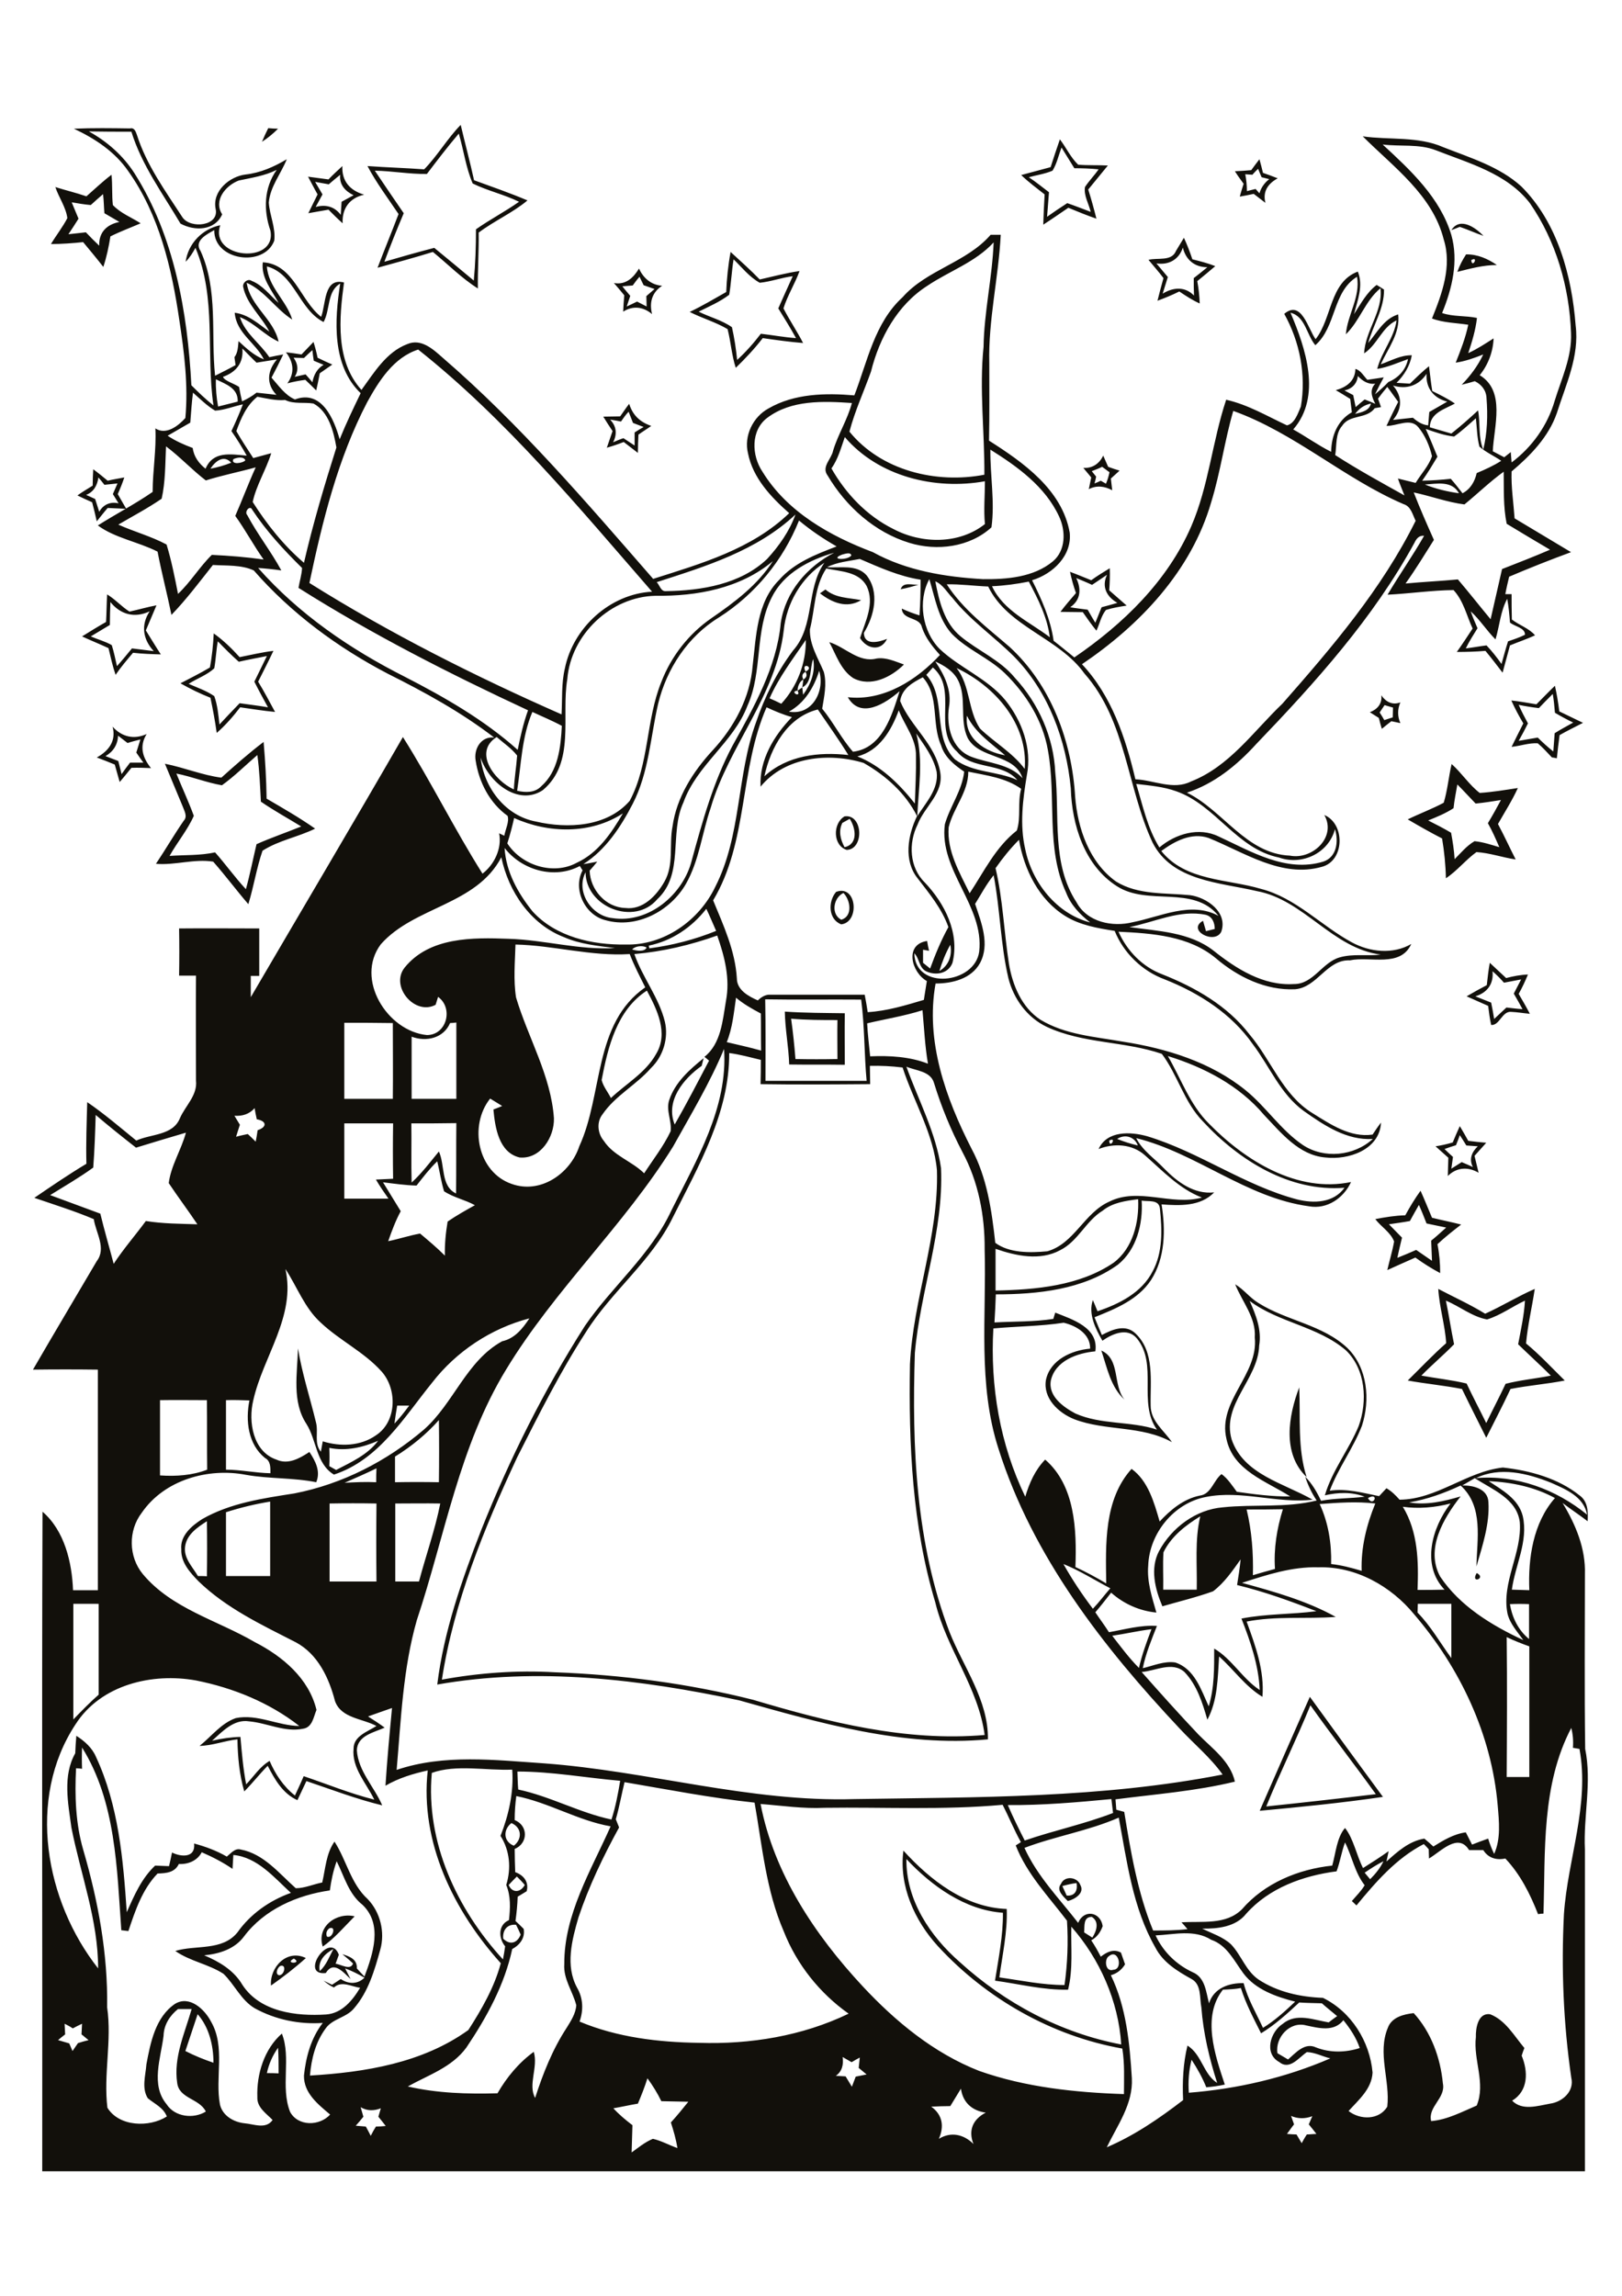 <?xml version="1.0" encoding="utf-8"?>
<!-- Generator: Adobe Illustrator 21.0.2, SVG Export Plug-In . SVG Version: 6.00 Build 0)  -->
<svg version="1.2" baseProfile="tiny" id="Layer_1" xmlns="http://www.w3.org/2000/svg" xmlns:xlink="http://www.w3.org/1999/xlink"
	 x="0px" y="0px" viewBox="0 0 595 842" overflow="scroll" xml:space="preserve">
<path fill="#12100B" d="M102.8,721c-1,0.6-2,2.9-0.5,3.4C104.3,724.6,105.3,720.2,102.8,721 M107.8,718.3
	C104,720.3,111.2,720.3,107.8,718.3 M99.4,728.2c-0.5-6.8,5.9-13.5,12.8-10.1C108.1,721.8,103.8,725.1,99.4,728.2 M120.8,707.2
	c-1,0.8-1.3,1.8-0.9,3C121.9,711.3,123.6,706.1,120.8,707.2 M118.4,713.9c-2.4-7.3,5-12.7,11.7-11.1
	C126.3,706.6,122.8,710.8,118.4,713.9 M389.7,691.7c0.4,0.9,1.2,2.6,1.6,3.5c3,0.2,4.1-1.8,3.6-4.6
	C393.2,690.8,391.5,691.2,389.7,691.7 M389.2,690.9c1.3-3.1,6-2.6,7.1,0.4c1.7,3-2.1,5.3-4.6,5.9
	C390.2,695.6,387.3,693.3,389.2,690.9 M480.7,625.4c-5.1,12.5-11.1,24.6-16.2,37.1c13.4-1.4,26.8-2.9,40.2-4.5
	C496.8,647,488.5,636.4,480.7,625.4 M462.1,664.1c6.1-13.9,12.2-27.9,18.4-41.8c8.9,12.3,17.8,24.5,26.8,36.7
	C492.3,661.2,477.1,662.7,462.1,664.1 M541.7,576.9C545.5,578.8,539.2,581.1,541.7,576.9 M479.3,541.7c-9-8.6-6.7-22.4-2.7-32.9
	C477.1,519.8,475.9,531.1,479.3,541.7 M404,495.3c7.1,3.2,4.1,12.7,8.5,18C407.4,508.7,406.1,501.5,404,495.3 M530.4,477
	c1.1,5.3,1.9,10.7,3,16c-3.9,4-8.2,7.6-12,11.5c5.5,1,11.2,1.6,16.6,2.9c2.3,4.9,4.8,9.6,7.2,14.5c2.3-4.8,4.8-9.5,7.1-14.4
	c5.5-1.4,11.1-1.9,16.6-3c-3.9-3.9-8-7.6-12-11.5c1-5.3,2.2-10.6,2.5-16c-4.7,2.2-9,5.4-13.9,6.9C540,482.9,535.5,479.1,530.4,477
	 M527.6,472.7c5.7,3,11.7,5.7,17.2,9.1c6.2-2.8,12-6.4,18.2-9.1c-1,6.7-2.6,13.3-3.2,20c5.1,4.2,9.5,9,14.2,13.6
	c-6.6,1.3-13.3,1.8-19.9,3.1c-2.8,6-5.9,11.9-8.9,17.9c-3-6-6-11.9-8.9-17.9c-6.6-1.3-13.3-1.9-19.9-3.1c4.7-4.6,9.2-9.4,14.1-13.7
	C530.1,486,528,479.4,527.6,472.7 M517.2,447.8c-2.6,0.5-5.1,0.8-7.7,1.2c1.6,1.6,3.2,3.3,4.8,4.9c-0.6,2.5-1.2,4.9-1.7,7.4
	c2.3-0.9,4.6-1.9,6.9-2.9c1.9,1.3,3.9,2.7,5.8,4c-0.1-2.5-0.2-5-0.3-7.4c1.9-1.5,3.7-3.2,5.5-4.8c-2.4-0.5-4.8-1-7.2-1.5
	c-0.9-2.3-1.8-4.6-2.8-6.8C519.4,443.8,518.3,445.8,517.2,447.8 M515.5,445.7c1.7-3.1,3.5-6.1,5.6-9c1.5,3.3,2.8,6.6,4.2,9.9
	c3.6,0.9,7.2,1.6,10.7,2.5c-3,2.3-5.9,4.6-8.7,7.2c0.7,3.5,1,7,1,10.6c-3.2-1.7-6.2-3.6-9.1-5.7c-3.4,1.5-6.8,3-10.3,4.6
	c0.8-3.5,1.9-7,2.5-10.5c-1.3-3.4-4.8-5.4-6.9-8.2C508.1,446.4,511.8,445.8,515.5,445.7 M534.1,420c-1.4,0.4-2.8,0.9-4.2,1.4
	c1,1,2.1,2,3.1,2.9c-0.2,1.4-0.4,2.9-0.6,4.3c1.3-0.8,2.5-1.6,3.8-2.4c1.4,0.6,2.8,1.2,4.1,1.8c-1.5-2.9-0.4-5.5,1.8-7.6
	c-1.4-0.1-2.8-0.2-4.2-0.3c-0.8-1.3-1.6-2.6-2.4-3.8C535.1,417.5,534.6,418.8,534.1,420 M532.9,419c0.8-2,1.7-4,2.6-6
	c1.1,1.8,2.1,3.6,3.1,5.4c2.2,0.3,4.4,0.5,6.6,0.7c-1.4,1.6-2.9,3.2-4.3,4.8c0.5,2.1,1,4.1,1.5,6.2c-3.9-2.3-8.1-2-11.3,1.2
	c0.1-2.2,0.1-4.5,0.2-6.7c-1.6-1.4-3.1-2.8-4.7-4.2C528.7,420.1,530.8,419.6,532.9,419 M290.2,373.6c0.7,4.9,1.2,9.8,1.6,14.8
	c5.1,0.1,10.3,0.1,15.4,0c0-4.8-0.1-9.5,0-14.3C301.5,374.1,295.9,374.1,290.2,373.6 M287.9,371c7.3,0.5,14.7,0.5,22,0.6
	c-0.1,6.3,0,12.6,0,18.9c-6.8-0.1-13.6,0-20.4-0.1C289.3,383.9,288,377.5,287.9,371 M547.5,356.2c0.5,4.7-2,7.9-6.3,9.2
	c1.9,0.8,3.9,1.5,5.8,2.3c0.4,2,0.8,4,1.1,6c1.5-1.4,3-2.8,4.5-4.2c2,0.2,3.9,0.5,5.9,0.6c-1-1.9-2.1-3.8-3.2-5.7
	c0.9-1.7,1.8-3.5,2.7-5.2c-2.1,0.4-4.2,0.8-6.3,1.2C550.4,358.9,549,357.5,547.5,356.2 M546.5,353.1c2,1.9,4,3.7,6,5.6
	c2.6-0.7,5.3-1.2,8-1.3c-1,2.4-2.1,4.8-3.4,7.1c1.4,2.4,2.8,4.8,4.1,7.3c-2.3-0.2-4.6-0.6-6.8-0.7c-3.4-0.4-4.3,5.1-7.4,4.8
	c-0.5-2.3-0.8-4.6-1.1-7c-2.6-1.2-5.3-2.3-7.9-3.5c2.4-1.4,4.9-2.8,7.4-4.1C545.7,358.6,546,355.8,546.5,353.1 M308.6,337.3
	c4.3-1.2,3.4-7.2,0.8-9.8C305.7,329.2,304.7,335.3,308.6,337.3 M306.7,327.1c7.6-2.9,8.8,11.1,1.9,11.9
	C303.8,337.2,303.7,330.6,306.7,327.1 M309,301.8c-1.5,3-0.7,6.1,0.8,8.9c5.1-1.1,4.1-7.1,1.9-10.4
	C310.8,300.8,309.9,301.3,309,301.8 M309.8,299.4c6.8-1,7.3,12.1,0.8,12.3C305.5,310.1,305.4,302,309.8,299.4 M534.6,287.7
	c-0.5,2.9-1.1,5.8-1.4,8.7c-2.9,1.9-6.1,3.2-9.3,4.5c2.8,1.4,5.7,2.9,8.4,4.5c0.6,3.2,1.1,6.4,1.3,9.7c2.3-2.3,4.4-4.9,7.3-6.6
	c3.1,0.3,6.1,1.3,9.1,2.2c-1.3-3-2.6-6-4.2-8.8c1.7-2.8,3.3-5.7,4.8-8.5c-3.1,0.5-6.2,1-9.3,1.3C539,292.3,536.8,289.9,534.6,287.7
	 M532.5,280.2c3.7,3.3,6.5,7.7,10.3,10.6c4.7-0.3,9.4-1.1,14-1.8c-2.1,4.6-4.8,8.8-7.3,13.2c2.3,4.3,4.3,8.7,6.5,13
	c-4.8-0.7-9.5-2.4-14.4-2.7c-4,2.9-7.1,6.9-11.2,9.6c-0.1-4.9-0.6-9.8-1.4-14.6c-4.3-2.2-8.5-4.6-12.6-7c4.3-2.1,8.9-3.8,13.2-6.1
	C531,289.8,531.4,284.9,532.5,280.2 M81.4,288c-5.7-1-11.1-3.2-16.7-4.3c2.1,5.2,4.5,10.3,6.4,15.5c-2.3,5.2-6.1,9.7-8.9,14.7
	c5.6-0.4,11.2-0.1,16.7-1.3c3.9,4.4,7.3,9.2,11.3,13.5c1.5-5.4,2.6-11,3.9-16.5c5.4-2.4,11-4.3,16.4-6.5c-4.9-3-10-5.8-14.8-9.1
	c-0.3-5.7-0.5-11.4-1.3-17.1C90,280.7,86,284.7,81.4,288 M81.2,285.2c5-4.5,10.1-9,15.5-13.1c0.6,6.9,1,13.8,1.1,20.8
	c6,3.5,12.1,7,17.8,11c-6.3,3.1-13.4,4.3-19.3,8.1c-2.2,6.4-3.2,13.1-5.2,19.6c-4.4-5.1-8.4-10.5-12.9-15.6c-7-1.1-14,1.4-21,0.8
	c3.5-5.2,6.6-10.6,10.2-15.8c1.5-1.6,0.2-3.6-0.4-5.3c-2.2-5.2-4.3-10.4-6.5-15.6C67.6,281.5,74.2,284.3,81.2,285.2 M43.3,269.8
	c-0.1,3.3-1.8,5.9-4.6,7.5c1.6,0.6,3.1,1.2,4.7,1.8c0.4,1.6,0.8,3.2,1.2,4.8c1-1.4,2-2.8,3.1-4.2c1.6,0,3.3,0,4.9,0
	c-0.9-1.2-1.7-2.4-2.6-3.7c0.5-1.6,1-3.2,1.5-4.8c-1.6,0.4-3.2,0.8-4.7,1.3C45.6,271.6,44.5,270.7,43.3,269.8 M41.3,266.5
	c3.4,3.8,7.9,4.8,12.5,2.7c-2.8,4.5-1.5,8.7,1.6,12.5c-2.4-0.1-4.8-0.2-7.2-0.1c-1.4,1.7-2.8,3.5-4.3,5.2c-0.6-2.1-1.2-4.3-1.8-6.4
	c-2.2-0.9-4.4-1.8-6.6-2.6C39.9,275.4,42.7,271.7,41.3,266.5 M507.9,258.6c-0.6,0.9-1.2,1.8-1.8,2.7c0.6,0.9,1.2,1.9,1.7,2.8
	c1-0.3,2-0.7,3.1-1c0-1.2,0.1-2.4,0.1-3.6C510,259.2,508.9,258.9,507.9,258.6 M506.7,255c1.7,2.4,4,3.7,7,2.6
	c-1.1,2.5-1.1,5.1,0,7.6c-0.8-0.2-2.5-0.5-3.3-0.7c-1.2,0.9-2.4,1.9-3.5,2.8c-0.4-1.3-0.8-2.7-1.1-4c-1.1-0.7-2.2-1.4-3.3-2.1
	C505.2,260.2,507.1,258.1,506.7,255 M564.5,259.7c-2.5-0.3-5-0.7-7.4-1.2c1,2.3,2.2,4.6,3.4,6.8c-1.1,2.2-2.2,4.3-3.4,6.4
	c2.3-0.4,4.7-0.8,7-1.2c1.8,1.8,3.7,3.5,5.7,5.1c0.2-2.2,0.3-4.5,0.5-6.7c2.2-1.4,4.5-2.6,6.8-3.9c-2.3-1.1-4.5-2.3-6.7-3.6
	c-0.2-2.3-0.4-4.6-0.8-6.9C567.8,256.3,566.1,258,564.5,259.7 M563.6,258.3c2.3-2.3,4.5-4.6,6.8-6.8c0.7,3.1,1.2,6.2,1.6,9.4
	c2.9,1.4,5.8,2.8,8.7,4.2c-2.9,1.5-5.8,2.9-8.6,4.5c-0.4,2.8-0.7,5.7-1,8.5c-0.5-0.1-1.4-0.3-1.8-0.3c-1.7-1.8-3.3-3.6-5.2-5.2
	c-3.3-0.2-6.4,1-9.6,1.3c1.4-2.9,2.9-5.8,4.3-8.6c-1.6-2.7-3.1-5.5-4.4-8.4C557.4,257.2,560.5,257.8,563.6,258.3 M304.2,235.5
	c5.9,1.8,10.8,7.7,17.4,6c3.5-0.5,6.8,1.1,10,2.2c-4.7,4.7-12.2,8.4-18.6,5C308.4,245.7,306.7,240.1,304.2,235.5 M78.6,245.1
	c-2.7,2.5-6.3,3.7-9.4,5.7c3.2,1.4,6.5,2.5,9.4,4.5c1.2,3.3,1.5,6.9,1.9,10.4c2.4-2.6,4.9-5.2,7.4-7.8c3.5,0.5,6.9,0.9,10.4,1.5
	c-1.7-3.1-3.4-6.2-5-9.4c1.5-3.1,3.1-6.3,4.6-9.4c-3.4,0.7-6.9,1.3-10.3,2.1c-2.7-2.4-5.2-4.9-7.7-7.5
	C79.3,238.4,79.2,241.8,78.6,245.1 M78.4,232.3c3.5,2.5,6.6,5.5,9.5,8.7c4.1-0.8,8.2-1.8,12.4-2.3c-1.8,3.8-3.7,7.5-5.6,11.3
	c2.2,3.6,4.2,7.4,6.2,11.1c-4.3-0.4-8.5-1.1-12.8-1.7c-2.6,3.4-5.4,6.6-8.6,9.4c-0.6-4.3-1.4-8.6-2.3-12.9c-3.8-1.5-7.5-3.3-11-5.3
	c3.6-1.9,7.3-3.7,10.8-5.8C77.8,240.6,78.2,236.4,78.4,232.3 M40.5,220.8c-0.1,2.8-0.2,5.6-0.2,8.4c-2.4,1.4-4.6,2.8-7,4.2
	c2.5,1.1,5.3,1.8,7.7,3.2c0.8,2.5,1.3,5.1,1.9,7.7c1.9-2.1,3.7-4.3,5.5-6.5c2.7,0.3,5.4,0.7,8,1c-4-4.3-4.8-9.6-1.5-14.6
	C49.4,226.8,44.2,225.4,40.5,220.8 M39.3,218c3,1.8,5.3,4.5,8.2,6.3c3.3-0.7,6.6-1.7,9.9-2.3c-1.3,3.1-2.6,6.1-3.9,9.2
	c1.8,2.9,3.6,5.9,5.5,8.8c-3.4-0.1-6.8-0.2-10.2-0.6c-2.2,2.6-4.5,5.3-6.4,8.1c-1.1-3.2-1.8-6.5-2.6-9.8c-3.2-1.5-6.5-2.8-9.7-4.3
	c2.9-1.8,5.8-3.6,8.8-5.3C39.1,224.8,39.1,221.4,39.3,218 M302.8,216.2c3.7,3.2,8.6,3,13.1,3.9c-5.3,3.2-10.7,0.9-15.1-2.5
	C301.4,217.2,302.1,216.7,302.8,216.2 M330.4,216.1c0.9-2.9,4.4-1.4,6.6-1.7C334.8,215.1,332.6,215.7,330.4,216.1 M400.6,214.5
	c-1.9-0.9-3.9-1.7-5.8-2.5c1.9,4,1.7,8-2.2,10.7c2.1,0.4,4.3,0.6,6.4,0.9c0.9,1.6,1.8,3.2,2.8,4.8c0.8-1.9,1.5-3.8,2.3-5.7
	c1.9-0.5,3.8-1,5.8-1.6c-3.9-2.2-5.9-5.9-3.8-10.3C404.2,212.1,402.4,213.3,400.6,214.5 M400.3,212.8c2.2-1.6,4.5-3,6.8-4.4
	c0.1,2.7,0,5.4-0.2,8.1c2.1,1.9,4.3,3.7,6.4,5.6c-2.5,0.4-5.1,0.8-7.6,1.6c-1.8,2.2-2.3,5.1-3.5,7.6c-1.8-2.2-3.4-4.5-5-6.8
	c-2.7,0-5.5-0.1-8.2-0.1c1.8-2.4,3.8-4.7,5.7-6.9c-0.9-2.5-1.6-5.1-2.2-7.8C395.2,210.7,397.8,211.8,400.3,212.8 M36.1,175.1
	c-0.4,2.9-1.7,5.3-4.5,6.4c1.1,0.5,2.2,1,3.3,1.5c0.5,1.5,1,3.1,1.5,4.7c1.5-2.7,4.1-3.8,7.1-3.1c-0.7-1.1-1.4-2.3-2.1-3.4
	c0.6-1.3,1.1-2.6,1.7-3.9c-1.6,0.2-3.2,0.3-4.8,0.5C37.6,176.9,36.9,176,36.1,175.1 M34.2,172.1c1.8,1.3,3.6,2.8,5.3,4.2
	c2-0.5,4.1-0.8,6.1-1.2c-0.7,2.1-1.5,4.1-2.4,6.1c1,1.8,2.1,3.6,3.1,5.4c-2.3-0.1-4.6-0.2-6.8-0.3c-1.4,1.6-2.7,3.3-4,4.9
	c-0.5-2.3-1.1-4.7-1.7-7c-1.8-0.8-3.6-1.6-5.4-2.5c1.8-1.3,3.7-2.4,5.6-3.6C34,176.1,34.1,174.1,34.2,172.1 M400.5,172.8
	c0.5,0.7,1.1,1.3,1.6,2c-0.1,0.6-0.4,1.8-0.6,2.5c0.6-0.2,1.7-0.7,2.3-1c0.6,0.4,1.3,0.7,1.9,1.1c0.6-1.4,1-2.8,1.3-4.2
	c-0.9-0.7-1.8-1.3-2.7-2C403.1,171.8,401.8,172.3,400.5,172.8 M404.7,167.1c0.6,1.4,1.2,2.7,1.8,4.1c1.4,0.5,2.8,1,4.2,1.4
	c-1.1,1-2.1,1.9-3.2,2.9c0.2,1.5,0.3,2.9,0.5,4.3c-2.8-1.5-5.7-1.9-8.6-0.4c0.3-1.4,0.6-2.9,0.9-4.3c-1-1.2-1.9-2.3-2.9-3.5
	C400.8,171.8,403.3,170,404.7,167.1 M227.8,154.6c-1-0.2-3-0.6-4-0.7c2.3,2.3,2.7,5.3,1.1,8.3c0.9-0.4,2.8-1.2,3.8-1.5
	c1.4,0.9,2.7,1.8,4.1,2.7c0-1.6,0-3.2,0-4.8c1.1-0.7,2.2-1.4,3.3-2c-1.3-0.5-2.6-1-3.9-1.5c-0.5-1.4-1.1-2.7-1.6-4.1
	C229.6,152,228.7,153.3,227.8,154.6 M227.5,152.7c1.1-1.5,2.1-3.1,3.3-4.6c1.3,4.2,4,6.7,8.1,8.1c-1.5,1.1-3.2,2.1-4.7,3.2
	c-0.1,2.2-0.2,4.5-0.2,6.7c-1.7-1.3-3.5-2.7-5.2-4c-2,0.8-4.1,1.5-6.2,2.1c0.7-2.1,1.4-4.1,2.1-6.1c-1.2-1.8-2.3-3.5-3.4-5.3
	C223.3,152.8,225.4,152.7,227.5,152.7 M111.5,131.3c-1.3,0-2.5-0.1-3.8-0.1c1.6,2.2,1.9,4.7,0.4,7c1.3-0.3,2.6-0.6,4-0.9
	c0.8,0.9,1.7,1.9,2.5,2.9c0.5-2.7,1.7-5,4.1-6.4c-1.2-0.5-2.4-1-3.6-1.5c-0.2-1.3-0.4-2.6-0.5-3.9
	C113.6,129.3,112.5,130.3,111.5,131.3 M110.6,130c1.5-1.5,2.9-3.1,4.4-4.6c0.6,1.9,1.1,3.8,1.5,5.8c1.8,0.9,3.6,1.7,5.4,2.5
	c-1.5,1.1-3.1,2.1-4.6,3.2c-0.4,2.1-0.8,4.2-1.3,6.3c-1.3-1.3-2.6-2.6-4-3.9c-2.2,0.3-4.4,0.7-6.6,1.3c2.8-3.8,2.3-7.8-0.5-11.4
	C106.8,129.4,108.7,129.7,110.6,130 M232.1,104.7c-1.3,0.1-2.5,0.2-3.8,0.3c0.9,1.2,1.9,2.3,2.9,3.5c-0.4,1.3-0.9,2.6-1.3,3.9
	c1.3-0.6,2.6-1.2,3.8-1.8c1.2,0.6,2.3,1.2,3.5,1.8c0-1.3-0.1-2.6-0.1-3.8c1-0.9,2-1.7,3-2.6c-1.3-0.5-2.7-0.9-4-1.4
	c-0.5-1-1-2.1-1.5-3.1C233.7,102.5,232.9,103.6,232.1,104.7 M225.2,103.8c4.4,0.8,7.2-2,9.2-5.3c1.5,3.3,4.3,6,8.5,6.3
	c-3.7,2.4-4.8,6.1-3.7,10.4c-3.2-2.7-7-3.2-10.6-0.9c0.1-2,0.2-4,0.4-6C227.8,106.8,226.5,105.3,225.2,103.8 M537.7,96.4
	C538.3,97,538.3,97,537.7,96.4 M539.7,95.4C540,98.7,542.6,93.7,539.7,95.4 M537.8,93.3c4.1-0.1,8,1.6,11.3,3.9
	c-5,0-9.7,1.3-14.5,2.5C535.4,97.4,536.5,95.3,537.8,93.3 M267.5,108.1c-3.4,2.6-7.4,4.3-11.2,6.2c4,2,8.5,3.1,12.2,5.7
	c0.9,4,1.5,8,1.9,12c3.2-2.9,6.1-6.2,8.7-9.6c4.3,0.5,8.6,1.3,12.9,1.6c-2-3.7-4.3-7.3-6.5-10.9c1.7-3.9,3.5-7.8,5.3-11.8
	c-4.1,0.5-8,2-12.1,2.4c-3.8-2.1-6.5-5.6-9.6-8.6C268.4,99.5,268.2,103.9,267.5,108.1 M266.4,107.1c0.2-4.9,0.7-9.8,1.6-14.7
	c3.6,3.3,7.3,6.6,10.7,10.1c4.9-1.1,9.7-2.4,14.6-3.1c-1.7,4.7-4.4,8.9-5.9,13.7c2.2,4.3,5,8.4,7.2,12.7c-5-0.4-9.9-1.1-14.8-1.8
	c-3,3.9-6.4,7.5-9.9,10.9c-1.5-4.6-1.8-9.5-3-14.2c-4.4-2.6-9.4-4-13.9-6.3C257.6,112.2,262,109.6,266.4,107.1 M433.9,90.8
	c-1.4,4.4-5.2,6.5-9.7,5.8c1.4,1.7,2.8,3.3,4.2,5c-0.6,2-1.3,4.1-1.9,6.1c3.9-2.4,8.2-2.7,11.5,0.7c-0.1-2.1-0.1-4.2-0.1-6.4
	c1.7-1.3,3.3-2.6,5-4C438.2,98,435,95.3,433.9,90.8 M434.3,87.2c1.2,2.6,2.2,5.2,3.1,7.9c2.8,0.7,5.6,1.4,8.4,2.5
	c-2.2,1.9-4.4,3.7-6.6,5.5c0.5,2.7,0.8,5.5,0.9,8.2c-2.7-1.2-5.1-2.8-7.5-4.4c-2.6,1.3-5.3,2.4-8,3.4c0.7-2.8,1.4-5.5,2.2-8.3
	c-1.7-2.3-3.7-4.5-5.5-6.7c3.4-0.9,8.5,0.7,10.1-3.3C432.4,90.4,433.3,88.8,434.3,87.2 M532.4,84.4c3.2-5,8.9-0.9,11.8,2.1
	c-3-1-5.7-2.3-8.7-3.3C534.8,83.5,533.2,84.1,532.4,84.4 M33.3,75.2c-2.3-0.2-4.7-0.6-7-1c0.8,2,1.7,4,2.5,6
	c-1.2,1.9-2.4,3.8-3.7,5.7c2.2-0.2,4.3-0.5,6.4-0.7c1.6,1.7,3.2,3.3,4.9,4.9c-0.2-4.9,2.8-7.8,7.4-8.7c-1.8-1.1-3.7-2.1-5.5-3.2
	c-0.2-2.3-0.2-4.6-0.5-7C36.3,72.5,34.8,73.8,33.3,75.2 M31.7,72c3.1-2.7,6-5.5,9.2-7.9c0.4,3.7,0.1,7.5,0.5,11.1
	c2.8,3,6.8,4.5,10.2,6.7c-3.7,1.6-7.5,3-11.1,4.8c-0.6,3.8-1.4,7.6-2.6,11.2c-2.4-3.1-4.9-6.1-7.4-9.1c-3.9,0.4-7.8,0.7-11.8,0.7
	c1.9-3.2,4.3-6.2,6-9.5c-0.5-4-3.1-7.5-4.4-11.4C24.1,69.8,27.9,70.7,31.7,72 M120.6,67.6c-1.6-0.3-3.3-0.6-5-0.9
	c0.9,1.5,1.8,3.1,2.7,4.6c-0.8,1.5-1.7,3.1-2.5,4.6c3.6-1,6.9-0.2,9.2,2.9c0.1-1.6,0.2-3.2,0.3-4.8c1.5-0.8,2.9-1.6,4.4-2.4
	c-3.1-1.5-5.3-3.9-4.9-7.5C123.4,65.2,122,66.4,120.6,67.6 M120.5,65.8c1.6-1.7,3.4-3.3,5.1-4.9c-0.3,5.5,2.8,9,8,10.5
	c-5.4,1.2-8.2,5.1-7.9,10.5c-1.8-1.6-3.5-3.3-5.2-5c-2.5,0.4-5,0.9-7.4,1.3c1.1-2.3,2.3-4.6,3.4-6.9c-1.2-2.1-2.3-4.3-3.5-6.5
	C115.5,65.1,118,65.5,120.5,65.8 M459.4,64.1c-0.6-0.1-1.9-0.1-2.6-0.2c0.4,2,0.6,4.1,0.6,6.2c1-0.3,2.1-0.5,3.2-0.8
	c0.3,0.4,1.1,1.2,1.4,1.6c0.6-2.1,1.9-3.9,3.6-5.2c-0.7-0.2-2.1-0.5-2.8-0.7c-0.4-1-0.9-2-1.3-3.1C460.7,62.7,460,63.4,459.4,64.1
	 M459,62.4c1-1.4,2-2.7,3-4c0.5,1.7,0.9,3.4,1.3,5c1.8,0.6,3.6,1.3,5.4,2c-3.5,1.9-5.6,4.8-4.5,9c-1.4-1.1-2.9-2.2-4.3-3.3
	c-1.7,0.4-3.4,0.7-5.1,1c0.4-1.6,0.9-3.1,1.4-4.7c-1.1-1.5-2.2-3-3.2-4.6C455.1,62.7,457.1,62.6,459,62.4 M386.1,62.6
	c-2.8,1.2-5.8,1.6-8.7,2.4c2.6,1.7,5,3.7,7.4,5.5c-0.2,3-0.5,6-0.7,9c2.4-1.7,4.9-3.4,7.4-5c2.9,1,5.7,2.1,8.6,3.2
	c-0.7-3-2.6-6-2.1-9.1c1.5-2.3,3.5-4.3,5-6.5c-3-0.3-6-0.4-8.9-0.4c-1.6-2.5-3.1-5.1-4.7-7.6C388.3,57,387.7,60,386.1,62.6
	 M388.8,51.1c2.3,3,3.9,6.6,6.7,9.3c3.6,0.3,7.3,0.1,10.9,0.3c-2.4,2.9-4.8,5.9-7.2,8.8c1.1,3.5,2.1,7.1,3,10.7
	c-3.5-1.2-6.9-2.6-10.3-4c-3.1,2.1-6.1,4.2-9.2,6.2c0.1-3.7,0.3-7.4,0.5-11.1c-2.9-2.3-5.9-4.5-8.6-7.1c3.6-1,7.2-1.9,10.8-2.9
	C386.5,57.9,387.6,54.5,388.8,51.1 M96.1,52c0.7-1.7,1.5-3.4,2.3-5c0.9,0.1,2.7,0.2,3.6,0.2C100.2,49,98.3,50.6,96.1,52 M473.6,776
	c0.4,1,0.7,2.1,1.1,3.1c-0.9,1.1-1.7,2.3-2.6,3.5c0.9,0.1,2.6,0.2,3.5,0.2c0.6,1.1,1.3,2.1,1.9,3.2c0.6-1.1,1.2-2.2,1.9-3.2
	c0.9,0,2.7-0.2,3.5-0.2c-0.9-1.2-1.9-2.4-2.8-3.5c0.4-1,0.9-2,1.3-3C478.8,777.1,476.1,777.1,473.6,776 M132.3,772.8
	c0.3,1.2,0.7,2.3,1,3.5c-0.9,1.1-1.8,2.2-2.8,3.3c0.9,0.1,2.8,0.2,3.7,0.3c0.6,1.1,1.2,2.2,1.8,3.4c0.6-1.2,1.2-2.3,1.9-3.4
	c0.9,0,2.7-0.1,3.6-0.2c-0.9-1.2-1.8-2.3-2.7-3.4c0.3-1,0.6-2.1,0.9-3.1C137.2,774.2,134.6,774.2,132.3,772.8 M348.6,772.4
	c-2.3,0-4.7,0.1-7,0.2c4.2,3,4.8,7.3,2.8,11.8c4.4-2.7,9.1-1.7,12.7,1.9c-2-5-0.2-9.1,4.5-11.5c-5-0.7-8.4-3.7-9.1-8.8
	C351.2,768.1,349.9,770.3,348.6,772.4 M237.5,762.2c-1,3.2-2.2,6.2-3.5,9.3c-3,0.5-6,1.2-9,1.7c2.1,2.3,4.5,4.3,7,6.2
	c-0.1,3.3-0.2,6.7-0.3,10c2.5-1.8,4.9-3.8,7.8-5c3.1,0.7,5.9,2.3,9,3.4c-0.5-3.2-1.4-6.3-2.4-9.4c2.2-2.4,4.3-5,6.4-7.6
	c-3.3-0.1-6.6-0.1-9.9-0.2C241.2,767.7,239.4,764.8,237.5,762.2 M306.6,761.3c1.2,0.1,2.4,0.1,3.6,0.2c0.8,1.3,1.5,2.5,2.3,3.8
	c0.5-1.2,0.9-2.5,1.4-3.7c1.3-0.3,2.6-0.5,4-0.8c-1-0.8-1.9-1.6-2.9-2.4c0.1-1.3,0.3-2.6,0.4-3.8c-1,0.5-2,1.1-3,1.7
	c-1.1-0.6-2.2-1.3-3.3-1.9C309.5,757.2,308.9,759.7,306.6,761.3 M97.9,760.3c1.4,0,2.8,0,4.3,0.1c0-3.1,0-6.3-0.2-9.4
	C100,753.8,98.6,757,97.9,760.3 M23.7,742.2c0.1,1.3,0.1,2.6,0.2,3.9c-0.9,0.7-1.8,1.4-2.6,2.1c1.4,0.4,2.7,0.8,4.1,1.2
	c0.3,0.7,0.9,2.1,1.2,2.8c0.7-1,1.4-2,2-2.9c1.3-0.4,2.6-0.8,3.9-1.1c-0.7-0.5-1.9-1.6-2.6-2.1c0.1-1.3,0.1-2.6,0.2-3.9
	c-1.1,0.5-2.3,1.1-3.4,1.7C25.7,743.2,24.7,742.7,23.7,742.2 M479.1,742.8c-5.9-1.6-11.4,4.4-10.5,10.2c1.3,0.8,2.6,1.5,3.9,2.3
	c2.8-2.4,6.1-6.4,10.3-4.4c5.1,2,10.8,1.9,16,0.2c-1.3-3.8-3.5-7.1-6-10.2C489.3,745.3,483.8,743.8,479.1,742.8 M72.5,738.7
	c-1.5,4.5-3,9-4.5,13.5c3.3,1.7,6.8,3.1,10.3,4.3C78.3,750.1,76.7,743.5,72.5,738.7 M60,746.6c-1,8.2-4.8,18,1.1,25.1
	c3,4.7,9.9,5.5,14.4,2.7c-2.3-4.8-9.8-4.7-10.5-10.5c-1.4-9.4,2.8-18.3,5.3-27.1c-1.7,0-3.3,0-5,0C62.3,739.2,60.1,742.6,60,746.6
	 M448.6,729.7c-7.8,9.9-2.9,24,0.7,34.8c-2.2,0.5-4.5,0.8-6.8,1c-1.4-3.5-3.3-6.9-5.4-10.1c-1,4-1.3,8-1,12.1
	c17.8-1.4,35.5-5.5,51.9-12.6c-2.9-0.7-5.6-2.2-8.6-2.3c-3,2-6.3,6.8-10.2,3.6c-5.6-3.1-3.2-11.1,1.4-14c4.9-4.1,11.3-1.4,16.8-0.5
	c1-0.8,2-1.5,3.1-2.3c-1.9-1.6-3.8-3.1-5.6-4.7c-2.8-0.1-5.5-0.1-8.3-0.3c-4.4,4.1-8.9,8.2-14,11.3c-2.7-5.4-5.6-10.8-7.4-16.6
	C453.1,729.5,450.9,729.6,448.6,729.7 M406.8,717.4c-1.8,1-1.4,6,1.6,5C412.1,722.3,410.3,714.5,406.8,717.4 M117.3,722.9
	c2.4-2.2,3.5-5.3,5-8.1C119.3,716.4,116.5,719.1,117.3,722.9 M423.9,709.8c2.8,6,7.6,10.7,13.6,13.5c4.6,1.9,4.9,7.2,6,11.4
	c1.8-5.6,7.3-7.5,12.7-7.4c1.5,5.8,4.6,11,7.1,16.4c4.4-2.7,8.1-6.1,11.8-9.6c-7-1.8-14.5-4.4-19-10.4c-3.4-4.6-6-10.3-11.8-12.3
	C438.1,707.5,430.7,709.5,423.9,709.8 M184.6,711c2.5,2.5,5.2,1.6,6.4-1.5c-0.5-1.2-1.1-2.4-1.7-3.6
	C186.1,705.6,184.3,707.8,184.6,711 M397.7,708.7c1,0.6,2,1.3,3,1.9c1.5-2.3,2.7-5.8-0.2-7.6C397.3,703,397.9,706.4,397.7,708.7
	 M186.6,691.3c1.3,3.1,4.4,2.8,5.9,0c-0.9-1.1-1.9-2.1-2.9-3.1C188.6,689.2,187.6,690.2,186.6,691.3 M500.6,686.8
	c0.7,0.8,1.3,1.6,2,2.4c2-2,3.7-4.1,4.9-6.6C505.1,683.8,502.8,685.3,500.6,686.8 M121,693.3c-12,1.7-24.1,7-31.5,16.9
	c-3.4,4.6-9.1,6.4-14.6,6.9c5.5,2.3,10.9,5.5,14,10.8c6.5,10,19.8,11.6,30.7,10.9c5.8-0.4,9.7-5.1,12.5-9.8
	c-3.2-0.4-6.8-2.7-9.6-0.1c-1.4-0.6-2.6-1.5-3.8-2.5c0.8,0.4,2.3,1.1,3.1,1.5c1.1-0.7,2.1-1.4,3.2-2.1c2.8,1.9,6.2,2,8.7-0.5
	c-2.3-1.3-4.6-2.5-7.1-3.4c0.5,1,1.5,2.9,2,3.9c-2.7-2.5-6.2-6.9-9.1-2.2c-9.9,1.1,1.5-15.7,4.8-6.7c-0.3,0.8-0.9,2.5-1.2,3.3
	c2,0.2,5.5,2.6,6.4-0.1c-1.2-1.2-2.6-2.3-3.9-3.4c2.7,0.8,5.5,1.9,5.3,5.2c0.9,1,1.8,2,2.8,3c3.1-8.3,6.8-19.1-0.7-26.3
	c-5.1-4-6.7-10.4-9.5-16C122.2,686.2,121.5,689.7,121,693.3 M332.5,681.8c-0.2,15,8.7,28.3,19.6,37.8c16.6,15.1,37.1,26,59.2,30.2
	c-1-15.9-7.9-31.4-18.3-43.2c-0.2,7.7,0.7,15.5-1.2,23.1c-9.1,0.2-17.9-2.1-26.8-3.3c1.3-8.3,3-16.5,2.9-24.9
	C354,700.5,341.8,691.7,332.5,681.8 M188.5,676.9c3.2-2.5,2.9-6.7-0.9-8.3C184.5,671,184.6,675.4,188.5,676.9 M375.8,677.7
	c4.7,10.4,12.8,18.6,19.7,27.5c2.1-5.1,8.2-4.1,9,1.2c-0.8,2.2-2.1,4.1-4.2,5.2c1.3,1.9,2.4,3.9,3.5,6c2.2-1.7,4.7-3,7.4-1.5
	c0.5,1.4,1,2.8,1.5,4.3c-1.2,2-3,3.4-5.2,4c5.7,11.8,6.9,25,7.7,37.8c0.5,9.4-5.3,17.2-9.2,25.3c10.1-4.3,19.3-10.6,28-17.3
	c-0.3-6.7,0-13.4,1.6-20c5.3,3.3,5.8,10.5,10.9,13.7c-2.9-9-5.1-18.3-5.8-27.7c-0.7-3.5,0.1-8.4-3.6-10.4
	c-5.2-2.9-10.5-6.1-13.3-11.6c-8.3-14.5-10.4-31.5-13.4-47.6C399.2,671.5,387.1,673.4,375.8,677.7 M279,661.6
	c4.9,25.5,19.9,48,37.4,66.8c12.1,13,26.2,24.6,42.8,31.1c17,6,35.2,7.9,53.1,8.5c0-5.6,0.3-11.1-0.6-16.7
	c-25.9-4.6-49.9-18.3-67.6-37.5c-8.6-9.4-14.4-22.2-12.7-35.1c9.8,10.8,22.7,20.9,37.9,21.4c0.3,8.5-1.6,16.8-2.7,25.1
	c7.9,1.1,15.8,2.8,23.9,2.8c1.1-7.8,1.4-15.8,0.9-23.6c-6.7-8.8-14.7-17.1-18.8-27.6c0.6-0.4,1.3-0.8,1.9-1.2
	c-2.5-4.5-4.4-9.2-6.7-13.7c-21.7,2-43.6,0.8-65.3,1.1C294.7,663.4,286.8,662.2,279,661.6 M369.7,662c1.9,4.4,4,8.7,6.2,13
	c10.7-3.7,21.8-6,32.4-10.1c-0.2-1.7-0.4-3.4-0.6-5.1C395.1,661,382.4,662.1,369.7,662 M189.4,658.7c-0.4,2.9-0.6,5.9-0.6,8.8
	c5,2,5,8.5,0,10.6c0,2.8,0.1,5.7,0.2,8.5c3.1,1.1,5.1,3.6,4.2,7c-1.1,0.7-2.2,1.3-3.3,2c-0.1,3-0.4,6-0.8,8.9c1,0.9,2,1.9,3,2.9
	c0.6,3.3-1.4,5.9-4.2,7.4c-2.8,13.1-9.4,25.1-16.8,36.1c-5.3,7.3-14,10.1-21.5,14.3c10.8,2.5,21.9,2.8,32.9,2.5
	c3.4-5.9,7.8-11.2,13.3-15.2c1.7,5.6-2.2,12,0.5,16.9c2.9-9,6.4-17.8,11.5-25.6c1.6-2.6,3.4-5.3,3.6-8.4c-1.3-5.1-4.8-9.6-4.4-15.1
	c-0.1-18.2,9.8-34.3,17-50.5C212,667.7,201.4,661.1,189.4,658.7 M225.9,667.2c0.4,1,0.8,2,1.2,3c-5.8,10.6-11.1,21.6-14.9,33
	c-2.4,8.3-4.9,17.7-0.5,25.8c2.2,3.8,2.4,8.2,0.9,12.4c13.8,5.8,29,7.6,43.9,7.8c18.7,0.6,37.8-2.5,54.8-10.7
	c-10.6-7.5-19-18-23.8-30.2c-6.5-15-7.9-31.3-10.7-47.2c-16-1.7-31.8-4.8-47.7-7.5C228,658.1,227.2,662.7,225.9,667.2 M189.8,649.7
	c0.1,2.2,0.1,4.4,0.3,6.6c11.8,2.5,22.4,8.5,34.2,11c1.5-4.6,2.4-9.4,3.2-14.2C214.9,652,202.4,649.7,189.8,649.7 M158.4,650.2
	c-2.3,25.3,9.2,50,26.1,68.4c0.3-1.6,0.6-3.2,0.8-4.8c-2.5-3-2.6-7.9,1.4-9.6c0.5-4.4,0.7-8.8-1-12.9c1.9-6.1,1.3-12.7-2.1-18
	c3-7.6,4.9-16,4.3-24.3C178.2,649.4,167.3,647,158.4,650.2 M30.1,640.9c-0.1,2.6-0.1,5.2,0,7.8c-0.5-0.1-1.6-0.2-2.2-0.2
	c-0.5,10-0.2,20.1,2.6,29.8c5.5,18.8,9.1,38.3,8.8,57.9c1.8,12.2-1.4,24.6,0.1,36.8c4.3,7,15.4,7.3,21.8,3.2c-1.3-3.3-4.5-4.6-7-6.7
	c-2.3-3.7-0.8-8.3-0.5-12.4c1.5-8,3.3-17.3,10.5-22.2c5.3-3.2,10.8,1.9,13.2,6.5c5.4,9.3,1.4,20.5,3.3,30.5c1,4.1,5.1,6.4,9,6.8
	c3.5,0.3,7.8,2.3,10.3-1.2c-2.3-2.4-5.8-4.6-5.6-8.4c-0.3-8.4,2.5-17.6,9-23.3c3.5,8.9-0.6,19.5,3,28.7c2.9,5.4,10.8,5.3,14.7,1
	c-4.5-3.8-9.7-7.9-9.6-14.3c0.7-6.8,2.6-13.8,6.9-19.3c-8.6,0.6-17.4-1.2-25-5.4c-5-3-7.3-8.6-11.4-12.6c-5.5-3.6-12.3-4.6-17.7-8.4
	c7.6-2.3,17.2,0.1,22.8-6.8c4.8-6.8,11.8-11.7,19.6-14.5c-6.1-5.6-12.3-13.1-21.1-13.9c-0.1,1.7-0.2,3.4-0.3,5.1
	c-3.5-2.4-7.4-4.4-11.3-6.1c-1.6,3.1-5,4.5-8.4,4.3c-1.5,3.2-4.7,3.4-7.8,3.5c-5.6,5.8-8.2,13.6-10.7,21.1c-0.7-0.1-2-0.2-2.6-0.3
	C42.9,685.3,42.5,660.7,30.1,640.9 M566.2,701.8c-0.5,0-1.5,0.1-2,0.2c-2.9-7.4-6.5-14.6-12-20.4c-3.3,0.7-6.3-0.2-8.1-3.1
	c-1.7,0-3.5,0-5.2,0c-4-6.5-10.3,0.5-14.7,3.1c0-0.8-0.1-2.5-0.1-3.4c-0.4-0.5-1.3-1.4-1.8-1.9c-10.1,5.2-17.6,13.9-24.7,22.5
	c-0.4-0.4-1.3-1.2-1.7-1.6c1.6-1.9,3.4-3.6,4.7-5.8c-3.6-4.6-4.6-10.5-7.2-15.7c-1.3,3.5-1.8,7.1-3.1,10.6
	c-12.3,1.6-24.8,6.1-33.2,15.6c-3.8,4.8-10.4,5.5-16.1,5.4c3.6,1.8,7.6,3,10.6,5.8c3.8,4,5.4,9.7,10.1,12.9c7,4.6,15.4,6.4,23.6,6.7
	c10.4,5.1,17.2,16,18.2,27.4c-0.3,6-5.1,10-8.8,14.1c4.2,3.3,11.2,3.4,14.2-1.6c1.1-9.6-3.7-19.6,0.2-28.9c1.4-3.9,5.8-5,9.5-5.4
	c6.4,7,9.8,16.4,10.7,25.8c1.1,5.4-5.6,8.5-4.3,13.8c5.9-0.5,11.3-3.4,16.7-5.7c3.4-8.2-1.3-16.7-0.3-25.1c-0.1-3.3,0.8-9,5.2-8.4
	c5.7,2.2,8.8,7.9,12.6,12.4c-0.3,0.7-0.8,2.1-1,2.8c2.4,5.8,2.5,12.9-3.5,16.5c3.7,3.8,9.4,1.9,13.9,1.1c4.5-0.6,9-4.5,7.8-9.5
	c-2.9-19.9-3.7-40-2.7-60c1.4-20.3,9.5-40.1,5.7-60.6c-0.6-0.1-1.8-0.3-2.4-0.4c0.2-2.5,0-4.9-0.6-7.3
	C565.4,654.6,566.9,679,566.2,701.8 M27.7,632.4c-18,27.3-11.1,64.9,8.3,89.5c0-17.7-6.4-34.4-9.8-51.6c-1.2-8.9-3.3-19,1.4-27.3
	c0.1-2.1,0.2-4.3,0.4-6.4c3,1.9,5.8,4.4,7.2,7.7c8.3,17.8,10,37.7,11.3,57c2.7-6.1,5.4-12.4,10.4-17.1c1.7,0.1,3.4,0.1,5.1,0.2
	c0.4-1.7,0.8-3.4,1.1-5c3.4,1.7,8.7,2,8.1-3.3c4.1,1.1,8.2,2.6,12,4.8c1.5-1.2,3-3.2,5.1-2.6c8.5,1.6,14.1,8.8,20.2,14.2
	c3.3,0,6.5-1.5,9.7-2.1c1.2-5.1,1.4-10.6,4.5-15c4.4,6.8,6,15.5,12.2,21.1c4.6,4.8,6.4,12.1,4.6,18.5c-2.1,7.6-4.4,15.5-9.6,21.5
	c-2.8,3.5-8,3.8-10.5,7.5c-3.7,5-5.2,11.2-5.7,17.2c20.2-1.2,41.3-4.6,58.1-16.7c4.9-7.6,9.6-15.8,11.9-24.5
	c-17.2-19.1-29.7-44.3-26.8-70.7c-5.4,1.2-10.7,2.8-15.5,5.6c0.6-9.5,1.5-19,2.4-28.5c-3,1-5.9,2.1-8.8,3.1c2.1,1.3,4.2,2.7,6.1,4.1
	c-4,1.8-10,2.9-10.2,8.3c0.5,7.7,6.4,13.4,9.3,20.2c-9.5-2.3-18.6-5.8-27.8-8.9c-1.1,2.3-2.2,4.7-3.3,7c-5.4-2.4-8.3-7.6-10.9-12.6
	c-3,3-5.6,6.4-8.6,9.4c-1.8-6.2-2.4-12.7-2.5-19.1c-4.7,0.5-9.1,2.3-13.9,2.4c4.4-3.5,7.9-8.3,13.3-10.2c7.9-1.6,15.4,2.8,23.3,2.9
	c-11-8.6-24.3-14-37.9-16.7C55.9,613.4,37,617.8,27.7,632.4 M552.7,600.4c0.2,17.1,0.1,34.2,0,51.3c2.8,0,5.5,0,8.3,0
	c0-16,0-31.9,0-47.9C558.2,602.8,555.4,601.7,552.7,600.4 M408,599.9c3.1,4,6.2,8.2,9.8,11.8c1.1-4.8,2.8-9.5,4.6-14.2
	C417.5,598.1,412.8,599.2,408,599.9 M553.9,588.3c0.8,5,3.1,9.6,7,12.8c0-4.3,0-8.5,0-12.8C558.6,588.2,556.3,588.2,553.9,588.3
	 M520.1,588.2c0,0.8-0.1,2.4-0.1,3.2c4.9,5,8.3,11.1,12.4,16.7c0-6.6,0-13.3,0-19.9C528.2,588.2,524.1,588.2,520.1,588.2
	 M26.9,588.2c0,14.1,0,28.3,0,42.4c3-3.1,6-6.2,9.3-9.1c0-11.1,0-22.2,0-33.3C33,588.2,30,588.2,26.9,588.2 M455.6,580.5
	c11.7,3.2,23.8,6.6,34.4,12.5c-10.9,0.8-21.9-0.4-32.7,1.7c3.2,8.8,6.6,18,5.8,27.6c-6.3-3.8-10.5-10-15.9-14.8
	c-0.5,7.8-0.5,16.1-4.3,23.2c-1.8-6.2-3.8-12.7-8.4-17.5c-4.5-4-10.6-0.4-15.7,0c6.8,7.7,13.7,15.4,20.8,22.9
	c5.1,5.2,11.7,9.8,13.4,17.3c-14.3,3.5-29.2,4.6-43.8,6.5c0.1,1.3,0.2,2.5,0.3,3.8c0.7,0.2,2.2,0.6,2.9,0.8
	c2.4,14.7,4.9,29.6,10.6,43.5c4.2,0,8.4,0,12.6-0.5c-0.5-0.6-1.6-1.9-2.2-2.5c7.5-0.5,16.3,1.1,22.2-4.8c8.3-9.6,20.7-14.7,33.1-16
	c1.3-4.6,1.7-10.4,4.7-13.8c3.1,3.9,4.2,10,6.6,14.7c3.2-2,6.3-4,9.4-6.2c-0.2,1-0.6,2.9-0.8,3.8c4-3.6,8.3-7.5,13.9-8.4
	c1.1,0.9,2.2,1.9,3.3,2.9c3.7-2.3,7.5-4.6,11.9-5.2c0.8,1.5,1.5,3,2.3,4.5c2-0.8,3.9-1.5,5.9-2.2c0.6,1.9,1.3,3.8,2.2,5.6
	c2.5-5.5,1.8-11.9,1.3-17.8c-2.2-25.9-13.8-50.4-30.6-70c-8.5-10.4-21.5-17.7-35.1-17.3C473.9,574.5,464.6,577.6,455.6,580.5
	 M390.1,573.6c3.2,5.7,6.8,11.1,10.8,16.4c2.3-2.4,4.2-5,6.4-7.5C401.5,579.5,396.1,576,390.1,573.6 M67.9,567.2
	c-0.6,4.2,2.7,7.4,4.7,10.8c0.8,0,2.4,0,3.3,0.1c0.1-6.8,0.1-13.5,0-20.2C72.5,560.1,68.5,562.7,67.9,567.2 M426.8,569.3
	c-0.3,4.6,0,9.2-0.1,13.7c4.1,0,8.2,0,12.3,0c0.2-9-0.8-18.1,1.3-26.9C434.9,559.4,429.6,563.5,426.8,569.3 M457.3,553.6
	c1.9,7.9,2.5,16,2.3,24.1c2.7-0.8,5.4-1.6,8.1-2.3c-0.5-7.5,0.7-14.8,2.9-21.9C466.2,553.6,461.8,553.6,457.3,553.6 M514.6,552.6
	c5.6,9.2,5.8,20.1,5.4,30.5c3.3,0,6.6,0,9.9-0.1c-8.6-9-4.6-22.8,2.2-31.6C526.3,552.9,520.4,553.4,514.6,552.6 M484.1,551.6
	c3.2,6.9,4.4,14.5,4.2,22c3.8,0.4,7.5,1.4,11.2,2.5c-0.3-8.5,1.8-16.9,5-24.7C497.6,550.6,490.9,551.1,484.1,551.6 M145,551.4
	c0,9.5,0,19.1,0,28.6c2.9,0,5.8,0,8.7,0c2.5-9.5,5.9-18.9,7.8-28.6C156,551.3,150.5,551.4,145,551.4 M120.9,551.4
	c0,9.5,0,19.1,0,28.6c5.7,0,11.5,0,17.2,0c-0.1-9.5-0.1-19.1,0-28.6C132.3,551.3,126.6,551.3,120.9,551.4 M82.9,554.6
	c0,7.8,0,15.6,0,23.4c5.4,0,10.8,0,16.2,0c0-9.1,0-18.2,0-27.3C93.6,551.6,88.2,552.9,82.9,554.6 M501.8,549.4
	C503.8,553.1,506.2,547,501.8,549.4 M546.1,543.2c5,3.3,10.9,6.5,12.5,12.8c2.1,9.3-2.8,18-4,27c2.1,0.1,4.3,0.1,6.4,0.2
	c-0.5-11.7,1.4-24.7,9.4-33.8C562.9,545.3,554.5,543.6,546.1,543.2 M536.4,544.8c4-0.1,9.4,1.2,9.6,6.1c0.5,8-2.2,16-4.4,23.6
	c0.2-10,2.7-22-5.8-29.7c-6,2.8-12.3,5.1-18.9,6.2c6.4,1.1,12.8-0.4,18.9-2.2c-6.3,8-13,19.3-7.5,29.4c7.2,10.8,18.9,17.9,30.5,23.3
	c-2.2-3.1-4.9-6-5.8-9.7c-2.3-11.5,5.4-22.2,4.5-33.6c-1.1-8.6-10.1-11.9-16.5-16.1C539.5,543,537.9,543.9,536.4,544.8 M541.4,542.1
	c14.8-1.3,29.4,4.1,40.8,13.4c-1.2-6.6-7.8-9.3-13.2-11.7C560.3,540.3,550.2,537.8,541.4,542.1 M126.4,543.8
	c3.9-0.2,7.7-0.4,11.6-0.2c0-1.7,0-3.4,0.1-5.1C134.2,540.4,130.3,542.1,126.4,543.8 M120.8,531c0.1,2.2,0.1,4.5,0,6.7
	c0.8,0.5,1.7,0.9,2.5,1.4c5.6-2.9,11.6-5.6,15.4-10.7C133.2,530.8,127,532.3,120.8,531 M144.9,534.2c0,3.1,0,6.3,0,9.4
	c5.4-0.1,10.8-0.1,16.1,0c0.1-7.6,0.1-15.2,0-22.8C156.4,526,150.9,530.5,144.9,534.2 M145.7,515.5c-0.4,2.2-0.7,4.4-1,6.6
	c1.9-2,3.7-4.3,5.4-6.6C148.6,515.5,147.2,515.5,145.7,515.5 M82.9,513.5c0,8.5,0,17,0,25.5c5.4,0,10.8,1.2,16.3,1.3
	c0-2.1,0.1-4.5-2-5.6c-6.2-5-7.2-13.7-5.7-21.1C88.6,513.5,85.8,513.4,82.9,513.5 M58.7,513.5c0,9.2,0,18.4,0,27.6
	c5.9,0.4,11.8,0,17.3-2.1c-0.1-8.5,0-17-0.1-25.5C70.2,513.5,64.4,513.4,58.7,513.5 M458.4,477.1c2.3,5.1,4.5,10.7,3.5,16.4
	c-0.4,12.4-13.8,21.5-10.1,34.4c4.4,12.9,19.1,16,29.7,22.1c-13.1,1.5-26.1-3.6-39.1-1c-11.8,2.2-20.8,13.4-21.2,25.2
	c-0.5,5.9,1.4,11.6,3,17.2c-6.2-0.6-12-3.2-16.6-7.3c-1.9,2.4-3.8,4.9-5.8,7.2c1.6,2.4,3.4,4.8,5,7.3c5.8-1,11.6-2.7,17.6-2.3
	c-2,5.1-4.1,10.1-5.2,15.5c3.9-0.9,7.8-2.7,11.9-2.1c7.1,2.3,9.5,10,12.3,16.1c2.1-6.9,2-14.1,2-21.2c6.6,3.9,10.3,11,16.7,15.2
	c-0.4-9.1-3.4-17.8-6.7-26.2c9.1-1.8,18.4-1.5,27.5-2.7c-9.5-3.7-19.2-7.2-29.1-9.6c0.5-3.1,1-6.3,1.3-9.4c-3,4.2-5.9,8.5-10.1,11.7
	c-6.1,2.2-12.4,3.7-18.6,5.5c-2.7-6.3-4.6-13.9-1.2-20.3c4.7-8.6,13.5-15.2,23.4-16c11.4-1.2,23.1,0.3,34.4-2.5
	c-1.8-2.7-3.2-5.6-4.2-8.7c2.5,2.5,4.3,5.6,5.8,8.8c5.3-1,10.7-0.8,16-1.5c-4.7-1.8-9.8-1.6-14.6-0.5c2.7-9.2,8.8-16.7,12.4-25.4
	c3.3-9.1,2.6-20.8-4.7-27.8C483.4,486.4,469.1,485.1,458.4,477.1 M104.7,465.4c3.9,17.4-8.2,32-11.8,48.2
	c-1.9,7.8-0.1,18.8,8.5,21.7c4.3,2,8.6-0.5,12.1-2.8c2.2,3.3,4.2,7.1,2.5,11.1c-8.4-1.7-17.2-1.2-25.7-2.7
	c-13.9-2.7-30,1.8-38.3,13.9c-5,6.5-4.9,16.1,0.4,22.5c10.6,12.7,27.3,16.9,41,24.9c10.2,5.2,19.9,13.3,22.7,24.9
	c-1.1,2.6-1.5,6.4-4.9,6.9c-6.7,1.4-13.1-2.1-19.8-2.7c-5.6-0.9-9.8,3.7-13.6,7.1c3.4-0.8,6.9-1.3,10.4-1.4c0.5,5.8,1,11.7,2.1,17.4
	c2.8-2.9,5-6.5,8.6-8.6c2.1,4.9,5.1,9.4,9.3,12.7c1.1-2.4,2.2-4.7,3.2-7.1c8.6,2.9,17.1,6.4,25.9,8.6c-2.9-6-8.3-11.6-7.6-18.7
	c0-4.6,5.1-6.2,8.4-8.3c-5.2-2.8-12.9-2.8-15.2-9.1c-2.2-8.5-6.3-17.3-14.4-21.6C96,595.9,83,589.8,72.8,579.9
	c-3.1-3.2-6.5-6.9-6.3-11.7c-0.5-5,3.9-8.7,7.7-11.1c10.3-5.9,22.3-7.6,33.8-9.4c17.5-3.4,33.9-11.8,47.5-23.4
	c10.9-9.6,15.6-25.2,28.7-32.4c4.6-1,7.5-4.6,10-8.4c-14.1,3.7-26.8,12.1-35.7,23.6c-10.3,12.7-19.5,28.3-36,33.7
	c-6.6-4-6.3-12.6-10.1-18.6c-5.4-8.2-3.3-18.5-3.1-27.7c1.5,9.2,4.4,18,6.6,27.1c1,3.6-0.8,7.7,1.8,10.8c0.2-1,0.5-2.8,0.7-3.8
	c6.4,2,13.8,1.8,19.5-2.2c7.7-5,7.9-17,2-23.5c-6.4-7.1-15.3-11.3-22.2-17.8C111.7,479.7,109,471.9,104.7,465.4 M418.8,440.3
	c0.5,8.5-1.8,17.9-8.7,23.5c-12.8,9.2-29.5,10.9-44.8,10.9c-0.1,3.5-0.3,6.9-0.5,10.3c7.2-0.4,14.5-0.2,21.6-1.3
	c0.2-0.6,0.5-1.8,0.7-2.3c6.3,2.5,16,5.5,14.7,14.2c-6.6,0.6-14.6,3.4-16.3,10.6c-1.1,5.8,4.5,9.8,9,12.2c9.5,4.2,20.2,2.7,29.9,5.9
	c-7.1-10,0.5-23.9-7.4-33.5c-3.5-4.1-9-1.6-12.6,0.9c-2.5-4.3-5.3-9.9-3.5-14.9c0.6,1.3,1.1,2.7,1.7,4.1c8-2.7,16.2-6.8,20.2-14.6
	c3.8-7,3.5-15.3,2.7-23C425.2,439.7,421.1,440.8,418.8,440.3 M404.5,444c-6.2,3.8-9,11.2-15.6,14.5c-7.4,4-16.2,2.1-23.7-0.5
	c0,5.1,0,10.2,0,15.3c14.7-0.3,30.8-1.7,43.3-10.2c7.1-5.3,9.4-14.9,9-23.3C413,440.4,408.2,441,404.5,444 M152.8,434.8
	c-4.1-0.1-8.2-0.7-12.3-1.2c2.2,3.5,4.3,7.1,6.5,10.6c-1.9,3.5-3.3,7.3-4.6,11c3.9-0.8,7.8-2.1,11.7-2.8c3.1,2.6,6.2,5.2,9.1,8.1
	c-0.1-4.2,0.3-8.3,1-12.5c3.2-2.2,6.6-4.1,10-6c-3.6-2-7.8-2.8-11.3-5.1c-1.1-3.6-1.6-7.3-2.5-11
	C157.6,428.6,155.2,431.7,152.8,434.8 M406.9,418.3C407,421.6,409.9,416.7,406.9,418.3 M409.8,417.7c2.5,1,5,1.8,7.6,2.4
	C416.2,416.9,412.7,415.8,409.8,417.7 M150.9,412c0.1,7.2-0.1,14.5,0.1,21.7c3.7-3.4,6.8-7.5,10-11.4c2.3,5,0.6,12.7,6.3,15.4
	c0.1-8.6,0-17.2,0.1-25.8C161.9,412,156.4,412,150.9,412 M126.3,412c0,9.2,0,18.4,0,27.6c5.4,0,10.8,0,16.2,0
	c-1.6-2.3-3.2-4.6-4.6-7c2.1-0.1,4.2-0.2,6.3-0.3c-0.1-6.8-0.1-13.5,0-20.3C138.2,412,132.3,412,126.3,412 M35.1,408.9
	c-0.2,6.4-0.4,12.9-0.9,19.3c-5.1,3.7-10.5,6.8-15.8,10.1c6.1,2.3,12.3,4.5,18.4,6.8c1.5,6.2,3.3,12.3,4.9,18.4
	c3.6-5.5,7.9-10.4,11.8-15.7c6.3,1,12.6,1,18.9,1.2c-3.4-5.1-7.1-10-10.5-15.1c0.8-6.4,4.6-12.2,6.3-18.5
	c-6.1,1.8-12.2,3.6-18.3,5.5C44.8,416.9,39.9,413,35.1,408.9 M86,409.2c0.7,1.1,1.3,2.2,2,3.3c-0.5,1.4-0.9,2.9-1.4,4.4
	c1.4-0.4,2.9-0.7,4.3-1c1,0.9,1.9,1.8,2.9,2.8c0.3-1.4,0.5-2.8,0.7-4.2c3.6-1.2,3.3-3.4-0.3-4c-0.3-1.4-0.6-2.7-0.8-4.1
	C91.5,408.6,88.9,409.4,86,409.2 M267.5,386.2c0.1,21.9-11.2,41.3-20.7,60.3c-7.8,16-22.5,27.1-31.9,42.1
	c-9.5,14.7-17.3,30.3-25.2,45.9c-12.1,26-23.2,53-27.6,81.5c13.6-2.5,27.6-3.5,41.4-2.7c24.5,0.9,49,4.1,72.8,10.1
	c27.5,8.2,56,15.4,84.9,12.9c-2.3-17.4-14-31.6-18.1-48.6c-8.5-28.3-9.8-58.1-9.3-87.4c1.2-24,10.6-46.9,9.9-71.1
	c-1.2-13.4-8.5-25.1-12.6-37.7c-4-0.5-8-0.7-12-0.6c0,2.2,0.1,4.5,0.1,6.7c-13.4,0.1-26.8,0.2-40.2,0c0.1-3,0.1-6,0.1-8.9
	C275.3,387.8,271.4,386.7,267.5,386.2 M246.9,420.5c-18,29-43.5,52.5-61.2,81.7c-17.2,28.1-22.5,61.1-32.8,92
	c-5.1,17.8-5.8,36.5-7.4,54.9c17.4-5.9,36.2-3.6,54.1-2.4c38.2,2.8,75.4,14.3,113.9,13.1c45.1-0.7,90.6-0.3,135-9
	c-4.5-6.3-10.5-11.2-15.7-16.8c-28-29.8-54-63.1-66.5-102.6c-7.7-23.7-4.4-48.8-5.1-73.2c0.1-12.3-2.3-24.8-8.1-35.6
	c-4.3-8.2-7.8-16.7-10.5-25.5c-1.3-4.3-6.6-4.4-10.1-5.9c4.4,12.3,10.8,24.1,12.7,37.2c1,23-7.6,45-9.6,67.8
	c-1.1,34.4,0.3,69.8,12.7,102.3c5.1,12.9,14.3,25,14.1,39.4c-31.1,2.9-61.6-6-91.2-14.3c-36.2-7.7-74-12.3-110.8-5.8
	c2.4-19.5,9-38.3,16.1-56.6c10.4-26.1,23-51.3,38.1-75c10-14.5,24.2-26.1,31.7-42.3c9.2-18.5,20.8-37.8,19.3-59.2
	C260.4,397.2,253.4,408.8,246.9,420.5 M165.1,375.2c-2.4,5.6-8.8,7-14.1,5c0,7.6,0,15.2,0,22.8c5.5,0,10.9,0,16.4,0
	c0-9.3,0-18.6,0-28C166.8,375.1,165.6,375.2,165.1,375.2 M126.3,375.1c0,9.3,0,18.6,0,27.9c5.9,0,11.8,0,17.8,0
	c0.1-9.3,0-18.5,0-27.8C138.2,375.1,132.3,375.1,126.3,375.1 M318.1,375.3c0.2,4,0.7,8.1,1.1,12.1c7.2-0.3,14.5,0.1,21.2,2.7
	c-1.1-6.5-1.4-13-2-19.6C331.8,372.6,324.9,373.7,318.1,375.3 M280.7,366.5c0.2,10,0.1,19.9,0.1,29.9c12.4,0,24.7,0,37.1,0
	c-0.9-9.9-0.7-19.9-2-29.8C304.2,366.5,292.5,366.7,280.7,366.5 M270,365.9c-0.8,5.5-1.3,11.1-3.4,16.3c4.2,1,8.4,1.9,12.6,3.1
	c-0.1-4.5,0-9.1-0.1-13.6C275.9,370,272.7,368.2,270,365.9 M220.7,396.1c0.6,2.4,2.3,4.4,3.4,6.6c5.6-5.3,12.8-9.3,16.6-16.2
	c4.6-7.6,0.3-16.3-3.4-23.2C226.3,370.4,223,384,220.7,396.1 M344.6,356.1c3.4-1.9,4.8-5.8,4-9.6
	C346.9,349.5,345.6,352.8,344.6,356.1 M231.9,348.2c1.5,0.5,4.6,1,5.3-0.7C235.7,346.6,232.9,347,231.9,348.2 M189.1,346.4
	c-0.2,6.5-0.8,13,0.2,19.4c4.4,14.8,12.8,28.6,13.9,44.3c0.2,6.9-4.9,15.1-12.6,14.4c-7.6-1.8-9-11-9.6-17.6
	c0.8-0.3,2.4-0.9,3.2-1.3c-1.5-0.9-2.9-1.8-4.4-2.7c-7.9,9.9-4.6,27,7.9,31.3c10.6,3.8,21.5-3.8,24.8-13.8
	c8.8-19.1,5.1-45,24.2-58.3c-2-4-4.1-8-5.7-12.2C216.8,350.8,203.1,346.7,189.1,346.4 M232.7,349.9c3,8.6,9,15.9,11.2,24.8
	c1.4,6-0.6,12.7-5.1,17c-5.4,6.2-13.1,10.1-17.8,17c-2.2,2.8-1.8,7,0.5,9.7c3.6,5.5,10.2,7.4,14.8,11.9c3.3-5.1,7.1-9.9,9.7-15.4
	c0.5-3.8-1.8-7.7-0.5-11.5c2.2-6.5,7.4-11.1,12.6-15.3c-0.2,0.7-0.5,2.1-0.7,2.8c-6.7,4.7-13.4,12.9-9.9,21.5
	c4.4-7.7,8.5-15.6,12.6-23.4c-0.6-0.5-1.1-1-1.7-1.4c6.1-4.8,6.7-13.4,7.9-20.5c1.6-8.2-0.5-16.3-3.2-24
	C253.3,346.6,243.1,349,232.7,349.9 M238,346.8l0.2,1c8.4-1.1,16.6-3.2,24.5-6.4c-1.2-2.7-2.3-5.4-3.6-8.1
	C253.8,340.1,246.4,345.1,238,346.8 M357.7,331.5c2.3,6.9,5.5,14.8,1.8,21.7c-3.2,5.8-10.2,7.5-16.3,7.5c-3.8,21.1,3.7,42,13.2,60.6
	c5.7,10.6,7.4,22.7,8.7,34.5c5.1,3.8,12.8,3.7,19.1,3.1c9.9-2.8,13.5-14.1,22.7-18.2c10.8-5.4,22.7,1.6,34-1.5
	c-8.3-3.2-14.4-9.8-20.9-15.5c-4.7-4.2-11.4-4.5-17-2.3c3.1-6.8,11.7-6.4,17.8-4.7c19.2,5.8,35.7,18.1,55.1,23.2
	c6,1.5,13.3,1.3,17.3-4.3c-20.1,1.6-38.7-10-51.9-24.3c-6.9-7-9.3-17.1-15.1-24.8c-13.7-4.7-28.9-3.7-42.2-9.9
	c-7.2-3.4-12.2-10.3-14.1-17.9c-2.9-12.4-3-25.2-5.4-37.7C361.8,324.3,359.9,328,357.7,331.5 M139.7,346.3
	c-9.6,12.8,2.4,31.9,16.9,33.3c7.3,0,9.8-9.9,4.1-14c-0.2,0.7-0.7,2.2-0.9,2.9c-7.6,4.1-16.8-6.7-11.4-13.6
	c9.1-11.3,25-11.1,38.2-10.6c13.1,0.4,25.9,4.2,39,3.4c-6.3-0.8-12.8-1.4-18.7-4c-12.3-4.7-20.4-16.8-23-29.3
	C174.7,332,152,332.4,139.7,346.3 M365.2,318.4c2.7,11.5,3.1,23.4,4.9,35c1.3,7.9,4.7,16.1,11.6,20.6c9.1,5.5,19.9,6.2,30.1,8
	c16.1,2.5,32.4,7.5,45.2,17.9c7.5,6.1,12.8,14.5,20.9,20c7.8,5.2,18.8,4.1,25.7-2.2c-9.6,0.6-17.9-5-25.4-10.3
	c-8.5-6.2-12.4-16.2-18.6-24.4c-7.8-11.2-19.7-18.8-32.3-23.8c-8.2-3-15.1-9.6-18.4-17.8c-6.3-1-12.8-2.1-18.2-5.5
	c-9.6-6-15-16.9-16.9-27.9C370.6,311.2,367.8,314.7,365.2,318.4 M188.6,300c-0.7,3.1-1.5,6.2-2.5,9.3c5.2,8.1,16.9,11.8,25.5,7.1
	c7.8-3.6,12.7-10.9,16.9-18.1C216.7,306,201.2,305.7,188.6,300 M416.8,287.5c2.4,7.9,4.1,16.2,8.5,23.3c5.9-5,14.5-7.6,21.8-4
	c11.9,5.5,24.7,13.3,38.3,9.2c5-1.6,5.7-7.5,4.3-11.9c-2.3,8.8-12.1,13.4-20.5,10.4c-15.5-3.1-23.2-19.2-37.7-24.3
	C426.8,288.5,421.8,288.1,416.8,287.5 M355.2,283c0,7.6-5.5,13.3-7.2,20.4c-0.7,8.7,4,16.6,7.7,24.2c5.3-8,9.5-16.9,17.3-23
	c1.6-4.8,0.2-10.3,1.6-15.3C368.9,285.2,361.8,284.4,355.2,283 M188.5,289.5c0.2-4.1,0.9-8.2,1.2-12.4c-2.1-2.7-5-4.6-7.5-6.8
	C173.4,275.9,181.6,286.5,188.5,289.5 M336.1,269c2.7,9.9,0.8,20.3,0.4,30.3c3.1-4.9,7.9-9.9,7.1-16.2
	C342.5,277.8,339.1,273.4,336.1,269 M354.7,262.5c-1,8.4,6.8,13.3,14,14.5C363.6,272.6,357.8,268.8,354.7,262.5 M329.7,260.5
	c-2.7,7.3-7.1,14.9-15.2,16.9c8.6,3.4,15.4,10.1,21.1,17.3c0.2-5.8,0.5-11.6,0.4-17.4C336.2,271,331.8,266,329.7,260.5 M195.3,261.1
	c-3.9,9.1-4.1,19.2-5.6,28.9c3,0.7,6.5,0.8,8.8-1.6c6.3-5.5,7.2-14.4,7.6-22.2C202.6,264.3,198.9,262.8,195.3,261.1 M280.4,284.7
	c8.4-7.7,20-9,30.8-7.8c-3.5-5.7-7.4-11.1-11.2-16.7C288.8,263,282.7,274.1,280.4,284.7 M261.6,330.2c3.8,9.2,8.1,18.5,8.7,28.6
	c0,4.3,4.3,6.6,7.7,8.1c1.2-1.2,2.8-2.2,4.5-2.1c11.6,0,23.1,0,34.7,0c0.4,2.1,0.8,4.3,1.1,6.4c7-0.4,13.9-2.5,20.6-4.5
	c0.4-2.3,0.7-4.6,1.1-6.9c-5.7-3.2-8.3-13.5,0.1-14.7c0.2,1.2,0.4,2.4,0.7,3.6c-0.6-0.1-1.7-0.3-2.2-0.4c0,1.6,0,3.2,0,4.8
	c0.9,0.7,1.7,1.4,2.6,2.1c1.9-5.2,4-10.3,6.7-15.2c-2.4-6.8-7-12.3-11.3-17.9c-5.2-6.5-3.6-15.8-0.2-22.8
	c-4.2-8.4-11.5-14.9-19.6-19.5c-12.8-3.9-28.8-2.3-37.8,8.7c-0.5-9.8,4.9-18.7,11.5-25.5c-3.2-0.9-6.3-2.2-9.3-3.6
	C271.2,282.2,274.5,308.7,261.6,330.2 M294.6,254.7C293.8,254.9,293.8,254.9,294.6,254.7 M330.2,257.1c3.8,9.3,13,15.9,14.7,26.1
	c1.4,7.7-5.8,12.6-8.3,19.2c-3.4,6.8-3,15.7,2.6,21.2c7.4,7.8,12.9,18.6,10.2,29.5c-1.5,4-6.2,4.8-9.7,3.1c-2.6-1.3-2.4-4.7-4.3-6.6
	c0.3,13.7,22.2,11.3,23.8-0.6c1.9-16.8-14.8-29.7-12.6-46.7c1.9-6.6,6.3-12.3,7.1-19.3c-3.6-2.4-7.2-5.3-8.5-9.7
	c-3.6-8-0.5-18.1-6.7-24.9C334.9,250.3,330.9,252.4,330.2,257.1 M292.6,253.3C289.3,253.5,294,256.3,292.6,253.3
	c0.4-0.3,1.3-0.9,1.7-1.2c0.1-0.7,0.3-2.2,0.4-2.9C293.4,249.8,292.5,251.8,292.6,253.3 M289.4,261c8.6,1.5,13.3-7.6,11.1-15
	C298.6,252.1,295.2,257.8,289.4,261 M350.9,245c5.1,6.5,4.1,15.5,8.6,22.2c5.3,5.1,11.9,8.8,16.4,14.8
	C377.2,265.5,365,251.7,350.9,245 M294.7,249.2c1.2-0.7,1.5-1.6,0.8-2.8C294.3,247,294,247.9,294.7,249.2 M342.2,244.8
	c-0.8,0.9-1.6,1.8-2.4,2.7c7.7,8.7,2,22.6,10.5,31c6.6,5,15.5,4.2,22.9,7.6c-5.7-6.7-16.5-3.6-22.1-10.4
	C341.9,267.5,351.6,252.8,342.2,244.8 M343.1,242.6c3.4,5,6.1,10.6,5,16.8c-1,6.9,1,15.3,8.1,18.1c6.4,2.5,14,2.5,18.9,7.9
	c-3-9.1-15.7-6.8-20.1-14.7c-3.2-6.7-0.2-14.7-3.6-21.3C349.7,246.1,346.4,244.1,343.1,242.6 M295.5,246.3
	C299.1,244.6,293.6,242.6,295.5,246.3 M298.3,241.7c-1.3,3.3-0.3,8.6-4,10.4c0.1,0.7,0.2,2,0.3,2.7
	C297.4,251,299.2,246.4,298.3,241.7 M282.3,256.1c1.4,0.6,2.9,1.3,4.3,2c5.8-6.3,9.1-14.8,9-23.4
	C290.9,241.6,285.7,248.4,282.3,256.1 M548.6,234.5c-3.3-3.3-5.7-7.2-9.1-10.3c0.7,2.1,1.6,4.1,2.5,6.2c-1.5,2.4-3.1,4.9-4.3,7.4
	c2.5-0.3,5.1-0.8,7.6-1.1c2,2.1,3.8,4.4,5.5,6.8c0.8-2.8,1.5-5.5,2.4-8.3c2.1-0.7,4.2-1.4,6.2-2.4c0.1-2.6-3.8-3-5.5-4.5
	c-0.2-2.9-0.5-5.8-1-8.7C550.4,224.2,550.1,229.5,548.6,234.5 M347.3,214.3c6,9.3,14.9,15.9,23.1,23c15.2,14,22.8,34.6,24,54.9
	c0.9,11.6,5.2,24.1,15,31.1c8.1,5,18,4.1,27.1,5c6.2,0.8,14,6.3,11.5,13.4c-2.4,4.9-12.8-0.6-6.7-4c0.4,1.3,0.7,2.5,1.1,3.8
	c0.8-0.2,2.4-0.6,3.2-0.8c0-2.3-0.9-4.6-3.3-5.2c-9.6-2-18.7,2.7-28,4.5c10.5,1.5,22,1.8,30.8,8.6c8.4,6.7,18.3,13,29.5,12.3
	c7.2,0.1,10.4-8,16.9-9.8c4.9-1.4,10-0.4,15-1c-17.8-2.3-28.1-20.1-45.5-23.3c-13.6-3.2-31-3.6-38.2-17.8c-9.4-20.1-9.6-44.6-25-62
	c-9.4-13.2-28.1-17-35.3-31.9C357.4,214.9,352.4,214.2,347.3,214.3 M343.1,213.2c1.4,7.3,3.3,15.3,9.3,20.2
	c6.4,5.3,14.5,8.6,19.9,15.2c8.7,9.4,14.2,21.8,14.8,34.6c1.7,15.9-1.5,33.5,7.8,47.7c3.9,7.3,13.2,9.2,20.7,7.3
	c10.2-2,21.3-7.8,31.4-2.3c-9.3-11.5-25.8-3.5-37.3-10.9c-11.9-7.6-16.5-22.5-16.9-35.9c-1.7-17.7-8.2-35.5-20.8-48.3
	c-7.3-7.3-16.1-13.3-22.6-21.5C347.4,217.2,345.9,214.4,343.1,213.2 M363.9,215c4.2,9,13.7,13,21.2,18.7c-0.9-7.3-4.3-14-7.7-20.4
	C372.9,214.2,368.4,214.8,363.9,215 M344.7,238c7.4,7,17.5,10.8,24.1,18.8c6.1,7.6,9.8,17.7,7.9,27.4c-1.5,9-2.7,18.3-0.6,27.3
	c2.5,12.2,11.5,23.6,23.8,26.8c-3.7-2.9-7.1-6.4-8.8-10.9c-7.6-16.4-3.5-35-6.7-52.3c-1.9-10.9-8-20.6-15.8-28.2
	c-5.9-5.7-13.8-8.6-19.5-14.5c-5-5.6-6.1-13.2-8.2-20C336.6,220.3,338.3,231.6,344.7,238 M287.5,231.2c-2.8,24-20.2,42.4-26.8,65.1
	c-3.2,9.3-4.2,19.3-9.1,27.9c-5.7,9.9-18,16.5-29.4,13.3c-7.6-1.8-12.2-11.3-8.5-18.3c-0.3-0.5-0.6-1-1-1.6
	c-9.4,5-21.3,1.5-27.6-6.6c0.5,8.7,4.9,16.6,10.3,23.3c8.5,9.3,21.9,12.3,34.1,12.1c14,0.4,27-8.8,32.9-21.2
	c9.6-18.8,7.8-40.7,14.9-60.2c3.2-9.4,7.6-18.4,13.6-26.4c8.1-9.1,4.7-22.5,11.5-32.2C294,211.8,288.5,221.2,287.5,231.2
	 M240.5,218.5c-16.4,0.3-31.1,14.2-32.4,30.6c-2.3,13.5,3.1,30.6-9,40.7c-9.1,6-20-3.1-22.8-12c1.2,11,9,21.4,20.3,23.5
	c11.6,2.7,26.1,2,34.4-7.6c7.2-13.5,5.9-29.6,11.6-43.6c3.6-9.4,10.1-17.7,18.4-23.4c8.4-5.8,16.9-12.1,22.5-20.9
	C271.6,215.8,255.6,218.7,240.5,218.5 M303.4,208c4.8,0.4,10.7-1.1,14.4,2.9c5,6.2,2.9,15-0.9,21.2c0.1,4.8,5.5,3.4,8.5,2.2
	c-2.3,4.8-7.5,3.7-9.9-0.3c1.9-6.1,5.5-12.7,2.4-19.1c-2.9-5.3-9.6-5.3-14.8-6.4c-4.4,6.6-4.1,14.9-6,22.3c-0.2,5.6,3,10.6,5.1,15.6
	c1.2,4.5,0.1,9.1-0.6,13.5c4.1,5,7.2,11.2,11.3,15.8c10.8-1.3,14.3-13.4,17.1-22.2c-5.2,4.5-14.3,10.4-19,2.2
	c13.1,1.5,25.3-6.3,33.8-15.5c-2.7-3-5.3-6.2-6.6-10.1c-0.8-4-7.1-2.5-7.4-6.9c2.1,1,4.3,1.8,6.5,2.5c0.3-4.4,0.4-8.7,0.4-13.1
	c-7.8-1.2-15.1-4.5-22.3-7.6C311.4,205.8,307.2,206.1,303.4,208 M308.9,203.4c-4.9,1.9,2.1,2.2,3.4,0.3
	C312,202.3,309.8,203.2,308.9,203.4 M283.2,218.9c-6.5,12.4-3.3,27.3-9,39.9c-5.1,13.5-18.6,21.7-23.5,35.5
	c-5.3,11.3,0.4,26.2-9.6,35.5c-8.4,9.9-26.2,2.9-26.3-9.9c-3.7,7.1,2.1,16,9.8,16.8c13.4,2.1,26.1-8.7,29.2-21.3
	c3.9-14.3,7.9-28.7,14.9-41.9c7.8-14.1,16.2-28.7,17.7-45c1.7-11.4,9.6-20.6,19.6-25.8C297,205.3,287.6,210.1,283.2,218.9
	 M263.8,226.4c-11.5,7-19.3,18.9-22.4,31.8c-2.8,12.2-3.4,25.2-9.3,36.6c-4.4,8.5-9.9,16.9-18.1,22.1c1.7-0.2,3.4-0.6,5.1-0.9
	c-0.9,1.1-1.8,2.2-2.8,3.3c0.2,7,5.9,13.5,13.1,13.7c6.4,0.8,11.4-4.5,14.3-9.6c3.6-6.2,1.7-13.6,3-20.3
	c1.5-10.7,7.5-20.1,14.7-27.9c7.9-8.5,13.8-19.4,14.7-31.1c1.3-10.8,1.5-23.2,9.7-31.4c5.5-6.3,13.5-9.4,21.1-12.3
	c-4.9-2.8-9.5-5.9-13.8-9.5C287.3,205.4,277.1,217.9,263.8,226.4 M240.9,213.5c1.1,1.1,1.5,3.5,3.4,3.3c13-0.2,27.3-2.5,37.1-11.8
	c4.4-4.8,8.2-10.2,10.4-16.3C277.6,202,258.9,207.7,240.9,213.5 M90.7,188.9c3.7,7,8.7,13.3,12.5,20.3c-2.8-0.4-5.6-0.7-8.5-0.9
	c14.9,16.9,33.8,29.8,53.8,39.9c14.6,7.5,29.1,15.8,41.4,26.8c1-4.9,2.1-9.8,3.8-14.5c-28.8-13.4-57.3-27.9-84.2-44.9
	c0.4-2.5,1.2-4.8,1.3-7.3c-6.7-6.6-13.1-13.5-18.3-21.4C91.7,185.1,89.5,187.7,90.7,188.9 M522.7,177.7c4,1.6,8.2,2.6,12.5,3.2
	C532.6,176.2,527.2,177.4,522.7,177.7 M537.2,185c-6.3-0.8-12.4-3.1-18.6-4.4c2.3,5.9,4.8,11.6,7.4,17.4c-3.4,5.4-6.7,10.8-10.4,16
	c6.4-0.6,12.8-0.9,19.2-1.5c4.1,4.8,8,9.8,12,14.6c1.4-6.1,2.8-12.3,4.2-18.4c5.9-2.3,11.8-4.6,17.6-7.1c-5.3-3.1-10.6-6.3-15.9-9.5
	c-1.3-6.3-1-12.7-1.1-19.1C546.6,176.6,542.1,181,537.2,185 M85.6,168.4c-1,2.2,3.6,1.5,4.4,0.4C89.4,167.3,86.8,167.8,85.6,168.4
	 M77.2,171.9c2.6-0.5,5.1-1.2,7.6-2.2C82.1,166.6,78.9,169.2,77.2,171.9 M68.8,165.5C69.4,166,69.4,166,68.8,165.5 M60.9,163.7
	c-0.3,6.4-0.2,13-1.6,19.2c-5.1,3.5-10.6,6.4-15.9,9.5c5.8,2.6,12.1,4.3,17.7,7.3c1.8,5.9,3,12,4.2,18.1c4.6-4.3,7.9-9.9,12.4-14.3
	c6.4,0.3,12.7,0.8,19,1.7c-3.7-5.2-6.7-10.9-10.4-16c2.6-5.9,4.8-11.9,7.5-17.8c-6.1,1.7-12.3,2.9-18.3,4.8
	C70.4,172.3,66,167.5,60.9,163.7 M305,171.8c5.3,9.3,13,17.4,22.7,22.2c10.4,5.5,24.1,5.7,33.6-1.8c-0.5-5.2,0-10.5,0-15.7
	c-18.3,3.3-39-1.7-51.4-16.2C308.5,164.3,307.4,168.4,305,171.8 M533.4,160.1c-3.6-0.4-7-1.6-10.4-2.8c1.5,3.3,2.9,6.8,4.3,10.2
	c-1.8,3-3.6,6-5.6,8.8c3.5-0.1,7-0.3,10.5-0.7c1.5,1.7,2.9,3.5,4.3,5.3c2.9-1.5,4.5-4.3,5.2-7.4c3.1-1.3,6.2-2.7,9-4.5
	c-2.6-1.8-5.6-3.1-8-5.2c-0.9-3.4-0.9-6.9-1.3-10.4C538.8,155.7,536.2,158.1,533.4,160.1 M452.4,150.7c-3.2,11-4.7,22.5-8.1,33.5
	c-7.3,25.2-26.1,45-47.4,59.4c10.9,11.6,16,27,19.6,42.2c6.8,0.3,13.9,4.1,20.4,0.8c14.1-5.5,22.9-18.4,33.5-28.5
	c18.3-20.8,36.5-42.1,48.9-67.1c-1.1-2.2-1.7-5.3-4.4-6.1C493,175.5,475,158.8,452.4,150.7 M497.1,151.8c2.3-0.6,5.2-1.1,5.8-3.8
	C500.4,148.5,498.5,149.9,497.1,151.8 M281.5,153.2c-6.2,4.6-5.8,13.9-1.8,19.8c9,14.7,24.8,23.6,40.5,29.5
	c12.3,6.8,26.5,9.1,40.4,9.9c8.8,0.1,18.6-0.7,25.6-6.5c4.8-4,4.8-11.2,2.3-16.5c-5.1-11-15.3-18.3-25.2-24.5
	c-0.1,9.5,1.7,19.2,0.4,28.5c-8,7.3-20,8.8-30.1,5.7c-12.8-3.9-23.3-13.4-30-24.7c-2.4-3.2,1.4-6,2-9.1c1.8-6,5.3-11.4,6.9-17.5
	C302,147.1,290.3,146.6,281.5,153.2 M86.7,158.1c1.9,3.4,4.1,6.6,6.2,9.9c2.2-0.6,4.4-1.2,6.6-1.8c-1.9,6.1-5.5,11.8-6.8,17.9
	c5.2,8.2,11.4,16,18.8,22.3c3.3-14.3,7.5-28.4,11.9-42.3c-1-5.8-2.8-13.1-8.4-16.1c-3.5-0.6-7.1,0.3-10.4-1.3
	c-3.5,0.3-6.9-0.6-10.2-1.2C90.4,148.7,88.4,153.4,86.7,158.1 M69.8,155c-2.8,1.6-5.5,3.2-8.3,4.8c2.8,1.9,6,3.3,9.2,4.5
	c0.4,3.2,2.3,5.7,4.7,7.6c2.8-6.6,9.2-5.3,15.1-4.8c-1.7-3.1-3.6-6.1-5.6-9c1.5-3.2,2.9-6.4,4.2-9.8c-3.4,0.7-6.7,2.1-10.2,2.3
	c-3-1.8-5.5-4.3-8.1-6.6C70.3,147.8,70.1,151.4,69.8,155 M508.9,141.9c-1.2,1.4-2.3,2.8-3.4,4.3c0.4,1,0.7,2.1,1.1,3.1
	c-0.6,0.1-1.7,0.3-2.3,0.4c-3,4.1-9.2,2.2-11.9,6.4c-2.6,2.9-2,7.1-2.6,10.8c8.2,5.3,16.8,10,25.4,14.8c-0.8-2.1-1.7-4.1-2.4-6.2
	c2.2,0.5,4.3,1.1,6.5,1.6c2-3.3,4.8-6.2,6-9.8c-0.9-3.8-2.5-7.6-5-10.6c-2.9-3.6-7.9-0.4-11.7-0.5c1.4-2.9,2.8-5.9,4.3-8.8
	C511.5,145.5,510.3,143.7,508.9,141.9 M79.2,139.1c-0.1,3.4,0.2,6.7,0.8,10c2.4-0.6,4.8-1.2,7.2-1.8
	C87.4,142.3,82.8,140.9,79.2,139.1 M511,141.4c3.5,4,3.4,8.6,0,12.6c2.4-0.3,4.9-0.5,7.3-0.8c1.6,1.4,3.4,2.6,5.6,2.8
	c0.1-1.6,0.3-3.3,0.4-4.9c2.2-1.3,4.4-2.5,6.6-3.8c-5-1.3-7.9-4.9-7.6-10.2C520.4,141.5,515.9,142.9,511,141.4 M498.1,137.9
	c-0.3,2.8-2.1,4.7-4.9,5.3c1.1,0.6,2.1,1.1,3.2,1.7c0.3,1.4,0.6,2.9,0.9,4.4c1.1-1,2.2-1.9,3.3-2.8c1.3,0.5,2.6,1,3.9,1.6
	c-1.3-2.5-2.2-5.2,0-7.4C501.9,141.1,499.8,139.7,498.1,137.9 M134.7,147.5c-10.8,20.7-16.4,43.6-21.2,66.3
	C143,232.3,174.2,248,206,262c0.3-5.6-0.1-11.3,1.2-16.8c3-15,16.6-27.4,32-28.2c-27-31-53.4-63.1-85.8-88.8
	C144.4,131.1,139,139.7,134.7,147.5 M88.9,127.8c0.5,5.3-2.3,8.7-7.1,10.4c0.5,1.5,4.2,2.5,5.9,3.7c0.3,1.8,0.7,3.6,1.1,5.3
	c1.9-0.9,3.7-1.9,5.3-3.2c2.4,0.3,4.9,0.5,7.3,0.8c-3.9-4.1-3.3-8.9,0.2-13c-2.5,0.4-5,0.8-7.5,1.2
	C92.3,131.3,90.6,129.5,88.9,127.8 M482.5,126.6c-3.2-3.8-3.7-10.6-9.1-11.9c5.6,13.1,11.5,30.7,1,42.8c4.7,2.6,9.1,5.8,13.9,8.2
	c0.1-5.8,2.3-11.5,7.6-14.5c-0.2-1.6-0.4-3.3-0.6-4.9c-1.8-1.1-3.5-2.2-5.3-3.2c3.9-1.1,7.1-3.3,7.2-7.8c2,0.5,3,2.6,4.4,4
	c2-0.3,4-0.6,6-0.9c-1.1,2-2.2,4.1-3.2,6.2c1.7-1.4,3.4-2.9,4.9-4.5c3.7-1.5,6.4-4.5,7.2-8.4c-3.7,1.3-7.4,3-11.3,3.6
	c1.6-6.3,6.2-11.3,7.1-17.8c-5.4,2.5-7,8.9-11.9,12.1c0.4-8.4,7-15.4,6-23.9c-5.6,4.6-7.6,12-12.7,16.9c0.6-7.2,5.4-13.7,4.1-21.1
	C488.7,107.1,490.3,119.8,482.5,126.6 M97.9,97.7c0.5,7.6,7.2,12.5,9.3,19.5c-6.1-3.9-10-10.5-16.7-13.5c1.2,8.5,9.9,13.3,11.7,21.6
	c-5.1-2.3-8.9-6.9-14.2-9c1.9,6,7.4,9.6,10.8,14.7c1.7-0.4,3.4-0.7,5.1-1c-1.4,2.9-2.8,5.7-4.3,8.5c2.6,2.9,4.9,6.4,8.6,8
	c9.8-3.7,14.3,7.2,16.4,14.6c2.3-5.7,5-11.3,7.7-16.9c-10.6-10.2-9.6-26.8-7.5-40.2c-4.9,2.8-3.6,9.6-6.1,14.1
	C109.6,113.5,108.1,100.4,97.9,97.7 M340.2,104.8c-11,7-17.6,19.1-20.7,31.5c-2.6,7.3-5.9,14.4-7.9,22
	c11.6,14.3,31.8,19.2,49.5,15.8c0.1-15.7-1.9-31.3-0.3-46.9c0.2-12.8,3.2-25.5,3.7-38.3C357.8,96.2,348.2,99.4,340.2,104.8
	 M507.2,53c10.2,9.4,21.1,19.5,25.2,33.2c2.7,9.6,0.3,19.6-3.4,28.6c4.1,1.4,8.5,0.9,12.8,1.8c-0.5,4.4-1.8,8.7-3.2,12.9
	c3.3-1.5,6.3-3.5,9.3-5.4c-0.2,4.9-2,9.7-5.1,13.5c9.6,5.8,5.2,18.8,4.8,27.9c1.4,0.7,2.8,1.5,4.2,2.2c0.8-0.6,1.6-1.3,2.4-1.9
	c0.1,1,0.2,2.9,0.3,3.8c7.5-5.6,13.2-13.6,15.8-22.6c2.5-8.1,6.4-16.2,6-24.9c-0.6-16.8-5.5-33.7-15.1-47.6
	c-8.4-10.9-22.3-14.6-34.5-19.4C520.5,52.7,513.7,53.8,507.2,53 M32.6,48.2c6.7,3.7,12.5,8.8,16.7,15.3c14.6,23,19.5,50.9,20.9,77.8
	c2.6,2.6,5.2,5.1,8.1,7.4c-2.8-19.2,1.2-39.4-6.6-57.8c-1,1.8-2.1,3.6-3.6,5.1c0.9-6.7,6.2-12.1,12.7-13.4
	c-4.2,12.3,20.8,14.5,18.4,2c-2.6-7.5-2.4-15.7,2.3-22.3c-4.4,2.2-9.2,2.9-13.9,3.9c-4.8,1.8-9.4,7.3-6.1,12.4
	c-2.7,6.1-10.2,6.2-15.3,3.4C59.7,71,52,60.6,48.2,48.3C43,48.3,37.8,48.3,32.6,48.2 M27.1,47.2c6.9-0.3,13.7-0.2,20.6-0.1
	c1.6-0.4,2.1,1.2,2.5,2.3C53.7,60.5,60.7,70.1,67,79.8c3,4.2,13.5,3.1,12.1-3.2c-1.3-6.5,5.1-11.9,11-12.6
	c5.4-0.6,10.4-2.8,15.1-5.6c-2.1,5.3-6.1,10-6.6,15.9c0.3,4.7,2.6,9.2,2,14c-3.8,9.9-22.2,7.3-22-3.9c-2.7,1.5-7.6,3.9-5,7.7
	c6.5,14.4,3.7,30.5,5.3,45.7c2.5-1.3,5.1-2.5,7.5-3.9c-0.1-1-0.3-2-0.4-2.9c1.3-1.7,1.3-3.9,1.5-5.9c2.8,2.6,5.7,5.3,9.3,6.7
	c-3-6.1-10.1-9.6-10.7-17.1c5,0.6,8.7,4.1,12.7,6.9c-2.9-5.6-8.3-10-9.6-16.4c-0.3-1.5,1.7-3.2,3.1-2.2c4.1,1.6,6.7,5.3,9.9,8.1
	c-2.5-4.7-6.5-9.2-5.8-14.9c11.3,0.6,13.7,14,21.4,20c1.8-4.6,0.9-14.5,8.4-12.6c-1.8,13.1-3.2,28.8,6.4,39.4
	c4.6-6.3,9.1-13.9,16.8-16.8c5.1-2.2,9.5,1.9,13,5c28.3,24.4,52.7,53,77.2,81.1c17.6-5.6,36.2-10.9,49.9-24.1
	c-6.7-5.9-13.3-12.9-15.1-21.9c-1.6-6.4,1.8-13.4,7.5-16.5c9.5-5.5,20.9-5.7,31.5-4.8c4.8-12.4,7.4-26.6,17.7-36
	c8.9-10.1,23.5-12.7,32.3-22.9c1.2,0,2.5,0,3.7,0c-0.8,15.8-4.6,31.3-4.2,47.1c0,9.5,0.1,18.9-0.1,28.4c12.6,8,26.8,18,29.6,33.7
	c0.9,8.5-6.2,15.2-13.8,17.5c3.5,7,6.8,14.3,7.9,22.2c2.6,2,5.1,4.1,7.6,6.1c17.9-12.2,34.2-28,42.9-48.1
	c6.4-14.8,7.7-31.1,12.8-46.4c8,1.8,15,6,22.3,9.4c2.9-0.7,4-4.4,5.1-6.9c2-11.6-0.4-23.8-6.1-34c6.3-5.3,8.7,5.4,11.5,9.3
	c6.1-7.7,5.1-20.9,15.5-24.8c2.1,5.2-0.1,10.5-1.4,15.6c2.5-3.8,4.6-7.9,8.3-10.7c0.7,0.4,2.1,1.3,2.7,1.7c0.1,7-4,13-5.8,19.6
	c3.3-3.9,5.8-8.9,11-10.5c0.8,6.9-3.7,12.4-6.4,18.3c3.8-1.3,7.3-3.4,11.4-3.3c-0.7,3.9-2.8,7.3-5.6,10.1c1.6,0.1,3.3,0.2,4.9,0.3
	c2.3-2.2,4.5-4.4,7-6.4c0.4,3,0.7,6.1,1.2,9.1c2.8,1.4,5.7,2.8,8.3,4.6c-3.8,2.1-9.1,3.4-9.2,8.7c2.6,0.8,5.2,1.5,7.9,2.3
	c3.4-2.7,6.7-5.6,9.8-8.5c0.9,4.8,0,9.8,1.9,14.4c1.5-6.1,1.7-12.6,1.2-18.9c-0.1-2.8-1.8-5-4.3-6.2c-1.6,0.5-3.2,0.9-4.8,1.3
	c3.2-3.3,5.9-6.9,7.9-11.1c-3.3,1.3-6.6,2.5-10.1,3c1.8-4.5,3.6-9.1,4.6-13.9c-4.5-0.7-9.1-0.7-13.3-2.3c3.7-9.1,7.4-19.2,4.3-29
	c-4.1-16.3-18.4-26.5-29.7-37.8c9.8,1.4,20.3-0.1,29.6,4c9.9,3.9,20.6,7.1,28.6,14.4c13.3,13.3,18.5,32.8,19.9,51
	c1.4,11.3-3.6,21.6-6.9,32.1c-3,8.7-9.7,15.6-16.6,21.4c-0.2,5.8,0.7,11.4,1.1,17.2c6.9,4.1,13.8,8.3,20.7,12.4
	c-7.6,2.8-15.2,5.8-22.7,9c-0.5,2.1-1,4.2-1.4,6.4c0.6,0,1.8,0,2.3,0c0,3.1,0,6.2,0.1,9.3c2.7,2.1,6.3,3.2,8.5,5.8
	c-3,1.4-6.1,2.4-9.2,3.7c-0.9,3.4-1.8,6.7-2.7,10c-2.1-2.7-4.1-5.4-6.3-8c-3.5,0.3-7,0.4-10.5,0.4c2-2.8,3.9-5.7,5.8-8.6
	c-2.2-4.7-3.3-10.1-7-14.1c-8.1,0.1-16.1,1.3-24.2,1.7c4.3-7.3,9.2-14.2,13.4-21.6c-1.8-0.2-2.8,1-3.5,2.5
	c-15.1,27.7-36.4,51.3-58.1,73.9c-7,7.7-15.3,14.5-25.4,17.8c13.3,6.5,21.7,22.4,37.8,23.1c8.2,1.6,17.2-6.8,12.6-14.9
	c7.7,3.2,7.5,16.8-0.9,19c-14.8,4.2-28.4-5.3-41.6-10.6c-6.2-2.1-12.4,1.2-17.3,4.8c8.9,11.1,24.2,10.2,36.6,13.9
	c12.8,3.3,22,13.5,33.3,19.6c6.6,3.6,15.1,4.5,21.8,0.6c-4,8.8-15.1,4.4-22.5,6c-8.5-0.4-11.9,9.9-20.1,10.6
	c-10.8,0.5-21-4.5-29-11.3c-9.9-8.3-23.4-9.2-35.8-9.8c3.1,7,8.8,12.9,16,15.6c12.1,4.8,23.9,11.5,32,22c8,9.4,12.2,22.2,23.1,28.9
	c6.6,4.1,13.9,9.1,22.1,7.9c1-1.5,2-3,3.1-4.4c-0.5,10-12,13.8-20.4,12.8c-9.7-0.8-16.2-9-22.5-15.6c-9.1-10.8-22-17.5-35.3-21.6
	c4.9,8.4,8.1,17.9,15.1,24.8c13.3,13.6,32.4,25.5,52.1,21.4c-2.7,5.9-8.8,10.1-15.4,8.9c-23-3.1-41.2-19.5-63.4-25
	c2.3,4.6,6.8,7.5,10.2,11.1c4.9,5,11,9.6,18.4,8.8c-5,5.2-12.6,4.9-19.3,4.4c1.5,9.3,1.4,19.6-3.9,27.8c-4.8,7.2-13,10.5-20.7,13.6
	c0.9,2.2,1.8,4.4,2.7,6.5c3.8-2,8.6-4.1,12.3-0.6c7.2,6.8,5.4,17.6,5.6,26.5c0,5.7,4.9,9.1,7.8,13.4c-11.1-6.2-24.3-4-35.8-8.4
	c-5.8-2.3-11.6-7.7-10.4-14.5c1.6-7.3,9.4-10.8,16.2-11.4c0.1-5.4-5.1-8.4-9.7-9.5c-8.5,1.3-17.2,1.3-25.8,2.1
	c-1.2,21.2,2.4,42.5,11.7,61.7c1.5-5,3.6-9.8,7.3-13.6c11,9.5,11.6,25.8,11.1,39.4c3.9,1.8,7.6,3.8,11.3,6
	c-0.2-14.3-0.9-30.7,9.3-42c6.1,4.4,8.3,12.4,10.3,19.3c4-4.3,8.8-8.3,14.7-9.5c4.2-0.5,5-5.5,8-7.9c2.3,1.7,3.9,4.2,5.6,6.5
	c6.4,0.9,13,1.8,19.6,1.7c-8.8-5.6-21-9.5-23.4-21.1c-3.3-13.9,11.8-23.5,10.4-37.2c0.5-7.3-4.6-13-7.2-19.5c3.2,1.9,5.4,5,8.6,6.9
	c10.3,6.5,23.5,7.9,32.6,16.5c7.4,7.3,8.4,19,5.3,28.5c-3.2,8.3-8.7,15.5-11.8,23.8c6.2-0.9,12.1,0.8,18.1,2c0.9-1,1.8-1.9,2.7-2.9
	c1.9,1.1,3.4,2.6,4.8,4.2c13.7-0.1,24.5-10.3,37.9-11.8c9.9,1.1,20.2,3.9,28.1,10.2c3.1,2.2,3.2,6,3,9.5c-3-2.3-6.2-4.4-9.2-6.7
	c4.8,7.9,8.5,16.7,8.2,26.1c0,21.4-0.2,42.7,0.1,64.1c2.5,12.3-0.7,24.6-0.1,36.9c0,39.3,0,78.7,0,118c-188.6,0-377.3,0-565.9,0
	c0.1-80.7-0.2-161.3,0.1-241.9c8.1,7,10.8,18.6,11.2,28.8c3,0,6.1,0,9.1,0c0-27,0-53.9,0-80.9c-7.9-0.1-15.8-0.1-23.8,0
	c7.7-13.3,15.6-26.5,23.4-39.8c3.6-4.7-0.3-10.3-1.1-15.4c-7.1-3-14.5-5.3-21.8-7.8c6.3-4.3,12.6-8.6,19.1-12.5
	c-0.2-7.5,0.1-15.1,0.3-22.6c6.3,4.3,12.1,9.3,18,14.1c5.4-2.5,13.4-1.8,16-8.2c2-4.6,6.5-8.4,5.9-13.8c0-12.8-0.1-25.7,0-38.5
	c-2.1,0-4.1,0-6.2,0c0.1-5.8,0.1-11.6,0-17.3c9.8-0.1,19.6,0,29.4,0c0,5.8,0,11.6,0,17.4c-0.8,0-2.3,0-3.1,0c0,2.6,0,5.2,0,7.8
	c18.6-31.8,37.4-63.5,55.8-95.4c10.3,16.3,18.9,33.8,29.2,50.1c4.3-3.3,7.2-9.2,6.1-14.8c0.5,0.2,1.4,0.7,1.9,0.9
	c0.4-2.4,1.9-5.1,1.2-7.3c-6.6-4.7-10.5-12.4-11.7-20.2c-0.8-4.3,2-9.1,6.8-8.5c-12.1-9.3-25.4-16.6-39-23.4
	c-18.4-9.6-35.5-22.2-49.2-37.9c-4.5-2.1-10-1.7-15-2c-4.9,6.2-9.7,12.6-15.2,18.3c-1.6-7.8-3.6-15.4-5.1-23.2
	c-7.1-3.6-15.7-5-21.9-9.6c6.6-4.2,13.6-7.8,20.1-12.3c0-7.8,1.4-15.5,1-23.3c3.9,2.6,8.4-0.9,11-3.8c1.1-12-0.4-24-2.2-35.8
	C63,98.3,58.4,78.7,47,62.7C42.1,55.6,34.8,50.8,27.1,47.2 M156.6,63.8c-6.4,0.1-12.7-1.1-19.1-1.2c3.5,5.2,7,10.4,10.6,15.6
	c-2.5,5.9-4.9,11.9-7.1,17.8c6.1-1.8,12.2-3.5,18.3-5.1c4.9,4,9.7,8,14.5,12c0.6-6.3,0.8-12.5,0.8-18.8c5.1-3.6,10.7-6.5,15.8-10.1
	c-5.5-2.7-11.5-4-17-6.7c-2.5-5.8-3.3-12.2-5.1-18.3C164.2,53.8,160.4,58.8,156.6,63.8 M155.6,62.1c4.9-5,8.5-11.3,13.4-16.3
	c1.6,6.8,3.4,13.5,4.9,20.3c6.6,2.4,13.2,4.7,19.6,7.4c-5.5,4.6-12.2,7.5-17.9,11.8c0.1,6.8-0.4,13.7-0.3,20.5
	c-6-3.8-11-8.9-16.5-13.4c-6.7,2.1-13.5,3.9-20.3,5.8c2.5-6.6,5.2-13.1,7.7-19.7c-3.9-5.8-8.1-11.4-11.4-17.6
	C141.7,61.4,148.7,61.6,155.6,62.1"/>
</svg>
